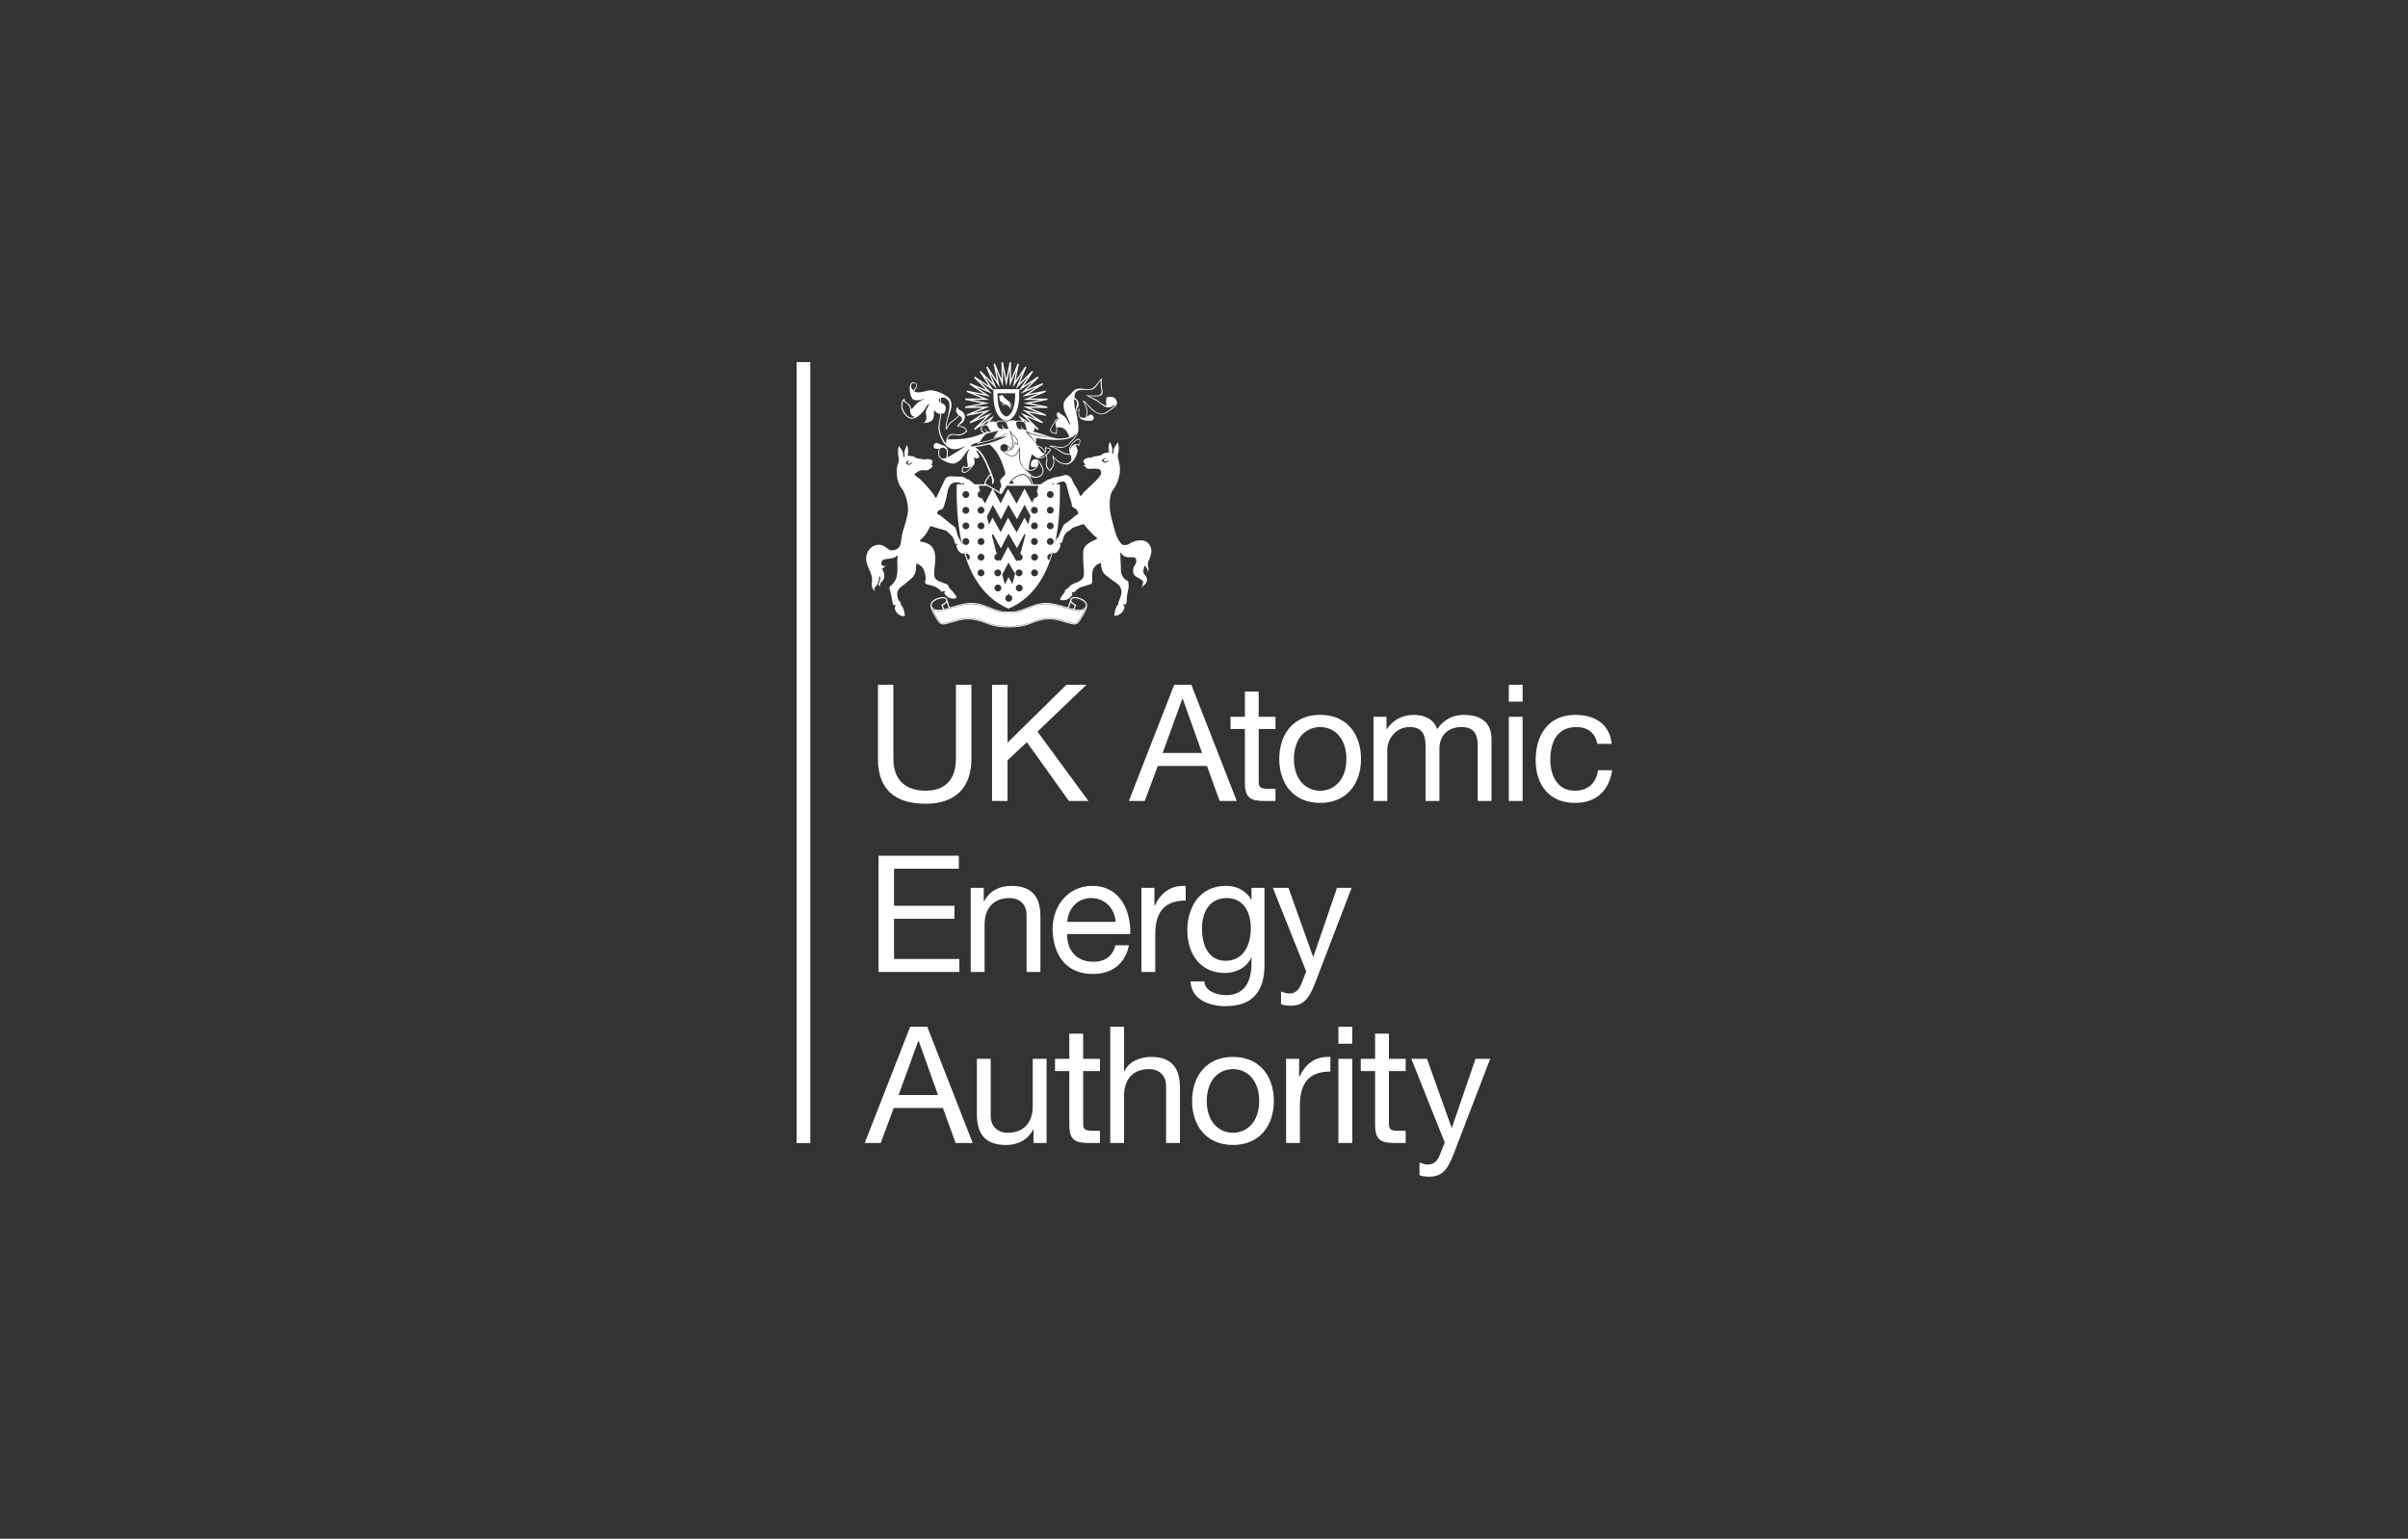 <svg width="266" height="170" viewBox="0 0 266 170" fill="none" xmlns="http://www.w3.org/2000/svg">
<rect x="0" y="0" width="266" height="170" fill="#333333" stroke="none"/>
<path d="M88 126.288H89.511V40.003H88V126.288Z" fill="#FEFEFE"/>
<path d="M116.02 55.015C115.81 55.015 115.638 54.844 115.638 54.634C115.638 54.423 115.809 54.256 116.02 54.256C116.23 54.256 116.401 54.423 116.401 54.633C116.401 54.843 116.23 55.015 116.02 55.015L116.02 55.015ZM116.02 56.748C115.81 56.748 115.639 56.576 115.639 56.366C115.639 56.156 115.81 55.984 116.02 55.984C116.23 55.984 116.401 56.156 116.401 56.366C116.401 56.576 116.23 56.748 116.02 56.748ZM116.02 58.477C115.81 58.477 115.639 58.309 115.639 58.099C115.639 57.889 115.81 57.717 116.02 57.717C116.23 57.717 116.401 57.889 116.401 58.099C116.401 58.309 116.23 58.477 116.02 58.477ZM116.02 60.209C115.81 60.209 115.639 60.038 115.639 59.828C115.639 59.617 115.81 59.446 116.02 59.446C116.23 59.446 116.401 59.617 116.401 59.828C116.401 60.038 116.23 60.209 116.02 60.209V60.209ZM115.903 61.888C115.775 61.824 115.693 61.693 115.693 61.549C115.693 61.339 115.864 61.167 116.074 61.167C116.102 61.167 116.126 61.171 116.153 61.175C116.073 61.404 115.984 61.656 115.905 61.887L115.903 61.888ZM114.287 61.938C114.077 61.938 113.906 61.771 113.906 61.56C113.906 61.35 114.077 61.179 114.287 61.179C114.498 61.179 114.669 61.35 114.669 61.56C114.669 61.771 114.498 61.938 114.287 61.938ZM114.283 63.671C114.073 63.671 113.902 63.5 113.902 63.29C113.902 63.079 114.073 62.908 114.283 62.908C114.494 62.908 114.661 63.079 114.661 63.289C114.661 63.499 114.494 63.671 114.283 63.671ZM114.272 59.446C114.482 59.446 114.649 59.617 114.649 59.828C114.65 59.831 114.65 59.835 114.65 59.839C114.65 60.048 114.48 60.218 114.27 60.218C114.06 60.218 113.89 60.048 113.89 59.839C113.89 59.835 113.89 59.831 113.89 59.828C113.89 59.618 114.058 59.446 114.272 59.446L114.272 59.446ZM113.582 57.935L113.177 57.184L112.301 58.827L111.351 57.2L110.538 58.796L109.646 57.176L109.249 57.959L109.015 57.075L109.677 55.778L110.561 57.394L111.402 55.755L112.337 57.359L113.181 55.77L113.832 56.981L113.582 57.935ZM112.971 61.56C112.971 61.771 112.8 61.938 112.59 61.938C112.515 61.938 112.442 61.919 112.383 61.876L112.301 62.024L111.351 60.396L110.538 61.989L110.459 61.853C110.393 61.907 110.312 61.938 110.218 61.938C110.218 61.938 110.217 61.938 110.216 61.938C110.009 61.938 109.841 61.77 109.841 61.563C109.841 61.562 109.841 61.561 109.841 61.56C109.841 61.389 109.953 61.241 110.105 61.194L109.572 59.178L109.677 58.975L110.561 60.587L111.402 58.952L112.337 60.556L113.181 58.968L113.267 59.123L112.714 61.198C112.866 61.253 112.971 61.393 112.971 61.561V61.56ZM112.184 63.29C112.184 63.079 112.356 62.908 112.566 62.908C112.777 62.908 112.948 63.079 112.948 63.289C112.948 63.499 112.777 63.671 112.566 63.671C112.356 63.671 112.185 63.5 112.185 63.29H112.184ZM112.589 65.345C112.379 65.345 112.212 65.174 112.212 64.964C112.212 64.757 112.379 64.586 112.589 64.586C112.8 64.586 112.971 64.757 112.971 64.964C112.971 65.174 112.8 65.345 112.59 65.345H112.589ZM111.834 64.528L111.41 63.757L111.001 64.563L110.713 63.488L111.402 62.145L112.134 63.398L111.834 64.528ZM111.433 66.483C111.223 66.483 111.052 66.311 111.052 66.101C111.052 65.922 111.176 65.77 111.347 65.731L111.437 65.552L111.522 65.707L111.515 65.731C111.686 65.766 111.815 65.918 111.815 66.101C111.815 66.311 111.643 66.482 111.433 66.482L111.433 66.483ZM109.84 63.29C109.84 63.079 110.007 62.908 110.218 62.908C110.428 62.908 110.599 63.079 110.599 63.289C110.599 63.499 110.428 63.671 110.218 63.671C110.008 63.671 109.84 63.5 109.84 63.29ZM110.234 65.345C110.023 65.345 109.852 65.174 109.852 64.964C109.852 64.754 110.023 64.582 110.233 64.582C110.444 64.582 110.615 64.754 110.615 64.964C110.615 65.174 110.444 65.345 110.234 65.345H110.234ZM114.271 57.717C114.481 57.717 114.649 57.889 114.649 58.099C114.649 58.309 114.481 58.477 114.271 58.477C114.057 58.477 113.89 58.309 113.89 58.099C113.89 57.889 114.057 57.717 114.271 57.717ZM114.271 55.984C114.481 55.984 114.649 56.156 114.649 56.366C114.649 56.369 114.649 56.373 114.649 56.377C114.649 56.586 114.479 56.756 114.269 56.756C114.06 56.756 113.89 56.586 113.89 56.377C113.89 56.373 113.89 56.369 113.89 56.366C113.89 56.156 114.057 55.984 114.271 55.984H114.271ZM108.369 56.748C108.158 56.748 107.987 56.576 107.987 56.366C107.987 56.156 108.158 55.984 108.369 55.984C108.579 55.984 108.75 56.156 108.75 56.366C108.75 56.576 108.579 56.748 108.369 56.748H108.369ZM108.369 58.477C108.159 58.477 107.987 58.309 107.987 58.099C107.987 57.889 108.158 57.717 108.369 57.717C108.579 57.717 108.75 57.889 108.75 58.099C108.75 58.309 108.579 58.477 108.369 58.477ZM108.369 60.209C108.159 60.209 107.987 60.038 107.987 59.828C107.987 59.617 108.158 59.446 108.369 59.446C108.579 59.446 108.75 59.617 108.75 59.828C108.75 60.038 108.579 60.209 108.369 60.209V60.209ZM108.369 61.938C108.159 61.938 107.987 61.771 107.987 61.56C107.987 61.35 108.158 61.179 108.369 61.179C108.579 61.179 108.75 61.35 108.75 61.56C108.75 61.771 108.579 61.938 108.369 61.938ZM108.369 63.671C108.159 63.671 107.987 63.5 107.987 63.29C107.987 63.079 108.158 62.908 108.369 62.908C108.579 62.908 108.75 63.079 108.75 63.289C108.75 63.499 108.579 63.671 108.369 63.671ZM106.916 61.888C106.831 61.657 106.748 61.411 106.672 61.176C106.696 61.17 106.722 61.167 106.748 61.167C106.959 61.167 107.13 61.338 107.131 61.549C107.131 61.697 107.041 61.825 106.917 61.888H106.916ZM106.317 59.828C106.317 59.617 106.484 59.446 106.694 59.446C106.905 59.446 107.076 59.617 107.076 59.828C107.076 60.038 106.905 60.209 106.694 60.209C106.484 60.209 106.317 60.038 106.317 59.828ZM106.691 55.996C106.901 55.996 107.072 56.167 107.072 56.378C107.072 56.588 106.901 56.759 106.691 56.759C106.48 56.759 106.309 56.588 106.309 56.378C106.309 56.168 106.48 55.996 106.69 55.996L106.691 55.996ZM107.08 58.099C107.08 58.309 106.909 58.477 106.698 58.477C106.698 58.477 106.697 58.477 106.696 58.477C106.489 58.477 106.321 58.309 106.321 58.101C106.321 58.101 106.321 58.1 106.321 58.099C106.321 57.889 106.488 57.717 106.698 57.717C106.909 57.717 107.08 57.889 107.08 58.099L107.08 58.099ZM106.694 54.256C106.905 54.256 107.076 54.423 107.076 54.633C107.076 54.843 106.905 55.015 106.694 55.015C106.484 55.015 106.317 54.844 106.317 54.634C106.317 54.423 106.484 54.256 106.694 54.256V54.256ZM117.083 53.504H110.903C110.888 53.559 110.864 53.613 110.837 53.668H114.712L114.533 54.345C114.611 54.419 114.661 54.52 114.661 54.633C114.661 54.844 114.494 55.015 114.283 55.015L114.248 55.015L114.015 55.545L113.177 53.991L112.301 55.634L111.351 54.007L110.538 55.599L109.646 53.983L108.809 55.623L108.485 55.074L108.466 55.003C108.434 55.011 108.402 55.016 108.369 55.016C108.158 55.016 107.987 54.844 107.987 54.633V54.633C107.987 54.458 108.108 54.31 108.271 54.267L108.112 53.668L109.14 53.668C109.051 53.62 108.966 53.565 108.887 53.504L105.682 53.504C105.682 55.681 105.401 64.71 111.41 67.242C117.399 64.711 117.083 55.681 117.083 53.504ZM111.328 53.442L111.445 53.438C111.566 53.278 111.675 53.161 111.772 53.064C111.753 53.045 111.737 53.033 111.737 53.033C111.737 53.033 111.344 53.442 111.328 53.442V53.442ZM113.945 52.418C113.525 52.17 113.173 51.822 112.921 51.406C112.668 50.989 112.917 51.406 112.917 51.402C112.979 51.608 113.147 51.846 113.302 52.009C113.47 52.173 113.658 52.317 113.859 52.437L113.945 52.418ZM114.506 49.127C114.537 49.17 114.556 49.201 114.556 49.201L114.486 49.081C114.494 49.096 114.498 49.112 114.506 49.127ZM111.636 49.579C111.519 49.454 111.464 49.427 111.321 49.326C111.348 49.415 111.359 49.548 111.321 49.626C111.274 49.723 111.211 49.782 111.083 49.801C111.188 49.786 111.32 49.766 111.391 49.747C111.496 49.715 111.573 49.657 111.636 49.579V49.579ZM111.546 49.715C111.546 49.715 111.632 49.68 111.717 49.618C111.799 49.56 111.897 49.458 111.947 49.357C112.029 49.186 112.037 49.073 112.045 48.983C112.056 48.89 112.048 48.905 112.045 48.843C112.204 48.905 112.317 48.964 112.391 49.057C112.411 48.921 112.375 48.516 112.111 48.306C111.866 48.111 111.76 47.92 111.624 47.702C111.675 47.858 111.889 48.496 111.904 48.711C111.928 48.987 111.916 49.443 111.546 49.715L111.546 49.715ZM123.002 44.953C122.632 45.237 122.395 45.424 121.97 45.646C121.589 45.778 121.242 45.646 120.938 45.42C120.506 45.101 120.082 44.568 119.906 44.408C119.906 44.408 119.661 44.205 119.63 44.201C119.661 44.427 119.813 44.63 119.891 44.821C120.027 45.171 120.082 45.428 119.965 46.113C119.809 46.191 119.365 46.125 119.33 46.078C119.174 45.864 119.163 45.603 119.245 45.253C119.253 45.21 119.26 45.14 119.287 45.093C119.217 45.171 119.019 45.459 118.902 45.413C118.902 45.194 119.073 45.07 119.136 44.875C119.272 44.458 118.925 44.03 118.688 43.925C118.707 43.189 119.054 43.041 119.743 43.072C120.432 43.099 120.786 43.13 121.145 42.632C121.215 42.531 121.429 42.165 121.597 42.052C121.581 42.243 121.565 42.403 121.597 42.636C121.616 42.928 121.702 43.049 121.666 43.368C121.635 43.656 121.374 43.695 121.063 43.703C120.829 43.703 120.237 43.699 119.969 43.652C119.969 43.668 120.109 43.754 120.245 43.836C120.432 43.948 120.931 44.166 121.152 44.303C121.491 44.517 121.818 44.883 122.208 44.98C122.41 45.031 122.585 45.031 122.839 44.91C122.94 44.864 123.072 44.778 123.181 44.692C123.189 44.824 123.06 44.879 123.002 44.953V44.953ZM118.921 47.838C118.917 48.01 118.719 48.275 118.61 48.407C118.228 48.847 117.835 49.466 117.006 49.377C116.682 49.342 116.316 49.194 116.032 49.233C115.962 49.24 115.935 49.256 115.868 49.275C116.114 49.349 116.53 49.525 116.675 49.614C116.838 49.719 117.368 50.12 117.753 50.206C117.796 50.218 118.061 50.276 118.244 50.23C118.29 50.307 118.446 50.732 118.256 50.962C118.123 51.109 117.971 51.18 117.811 51.203C117.578 51.238 117.188 51.121 116.904 50.926C116.632 50.736 116.363 50.416 116.226 50.261C116.266 50.436 116.312 50.63 116.351 50.81C116.445 51.215 116.238 51.616 116.106 51.756L115.954 51.912C115.763 51.768 115.584 51.444 115.642 51.105C115.685 50.911 115.717 50.845 115.681 50.607C115.666 50.483 115.646 50.416 115.619 50.28C115.74 50.159 115.845 50.062 115.977 49.903C116.098 49.766 116.137 49.548 115.837 49.486L115.6 49.428C115.6 49.428 115.463 49.4 115.436 49.353C115.483 49.599 115.483 49.754 115.459 49.867C115.296 49.575 115.086 49.404 114.84 49.295C114.731 49.26 114.634 49.221 114.556 49.202C114.535 49.18 114.518 49.155 114.506 49.127C114.404 48.979 114.178 48.652 114.097 48.551C113.984 48.422 113.598 48.084 113.509 47.951C113.435 47.853 113.37 47.749 113.314 47.64C113.258 47.531 113.762 47.85 113.961 47.908C114.027 47.928 114.4 48.033 114.805 48.111C115.608 48.259 116.671 48.414 116.671 48.414C116.671 48.414 115.141 48.224 114.852 48.189C114.852 48.189 114.844 48.189 114.825 48.185C114.79 48.181 114.805 48.181 114.852 48.189C114.848 48.185 113.992 48.044 113.513 47.815C113.513 47.815 113.536 47.873 113.606 47.947C113.727 48.08 113.933 48.278 114.031 48.38C114.143 48.496 114.373 48.882 114.486 49.081C114.424 48.894 114.436 48.602 114.451 48.411C115.689 48.547 118.224 48.975 118.921 47.838L118.921 47.838ZM118.201 49.614C118.236 49.217 118.606 48.886 118.847 48.695C118.968 48.594 119.249 48.473 119.264 48.695C119.272 48.808 119.225 49.003 119.163 49.135C118.832 48.937 118.516 49.166 118.325 49.419C118.291 49.47 118.201 49.614 118.201 49.614V49.614ZM114.611 49.303C114.934 49.384 115.245 49.626 115.428 49.957C115.401 50.015 115.359 50.062 115.316 50.112C115.219 50.069 115.133 50.004 115.066 49.922C114.889 49.736 114.735 49.528 114.611 49.303H114.611ZM114.735 50.564L114.622 50.525C114.848 50.595 115.53 50.292 115.561 49.731C115.561 49.696 115.557 49.564 115.557 49.521C115.646 49.54 115.837 49.536 115.935 49.614C116.036 49.711 115.899 49.832 115.83 49.922C115.685 50.093 115.191 50.673 114.735 50.564ZM113.696 52.001C114.346 52.098 114.934 51.401 114.599 50.903C114.747 50.984 114.872 51.234 114.949 51.39C115.16 51.798 115.37 52.262 114.809 52.577C114.132 52.955 113.439 52.137 113.318 52.028C113.314 52.021 113.309 52.014 113.302 52.009C112.823 51.542 112.683 51.078 112.68 51.071C112.563 50.763 112.551 50.179 112.575 49.743C112.352 50.37 111.85 50.541 111.48 50.354C111.106 50.171 110.693 49.824 110.666 49.805C110.666 49.805 110.639 49.774 110.624 49.762C110.55 49.7 110.487 49.567 110.499 49.447C110.522 49.237 110.639 49.151 110.729 49.108C110.881 49.038 110.974 49.026 111.149 49.127C111.204 49.163 111.585 49.443 111.671 49.532C111.815 49.31 111.846 48.983 111.842 48.777C111.838 48.547 111.496 47.48 111.492 47.468L111.675 47.698C111.741 47.78 111.951 48.099 112.162 48.278C112.411 48.493 112.419 48.699 112.446 48.843C112.458 48.913 112.477 49.108 112.384 49.201C112.345 49.038 112.228 49.003 112.092 48.921C112.092 49.123 112.056 49.579 111.566 49.754C111.192 49.886 110.927 49.871 110.787 49.844C110.974 49.976 111.36 50.225 111.5 50.291C111.5 50.291 111.671 50.397 111.889 50.346C112.107 50.299 112.403 50.136 112.613 49.435L112.66 49.279L112.652 49.443C112.645 49.735 112.617 50.712 112.75 51.059C112.75 51.063 112.8 51.203 112.921 51.406C113.139 51.721 113.345 51.95 113.696 52.001L113.696 52.001ZM114.062 53.504H113.945C113.762 53.033 113.536 52.675 113.256 52.542C112.975 52.41 112.679 52.46 112.107 52.807C112.006 52.869 111.897 52.947 111.772 53.068C111.834 53.122 111.959 53.259 111.994 53.441C111.788 53.438 111.312 53.441 111.328 53.441C111.609 53.076 111.866 52.853 112.053 52.741C112.551 52.437 112.913 52.285 113.267 52.437C113.524 52.55 113.84 52.858 114.062 53.504ZM110.915 52.57C110.775 52.71 110.771 52.71 110.631 52.846C110.565 52.912 110.499 53.037 110.46 53.138C110.553 53.457 110.693 53.656 110.53 53.917C110.346 54.127 110.44 54.365 110.428 54.373C110.105 54.131 109.728 53.924 109.4 53.734C109.287 53.668 109.132 53.582 108.995 53.508C108.956 53.484 108.906 53.453 108.886 53.43C108.875 53.414 108.871 53.364 108.902 53.274C108.929 53.196 108.995 53.068 109.136 52.861C109.198 52.772 109.338 52.55 109.427 52.495C109.482 52.569 109.525 52.752 109.556 52.857C109.615 53.072 109.603 53.255 109.583 53.477C109.809 53.469 109.821 53.087 109.77 52.939C109.63 52.39 109.307 51.697 108.976 50.98C108.649 50.268 108.306 49.828 107.73 49.392C108.368 49.33 109.256 49.096 109.256 49.096C109.56 49.221 110.047 49.851 110.273 50.233C110.545 50.728 110.771 51.292 110.95 51.9C110.997 52.059 111.164 52.344 110.915 52.569V52.57ZM107.333 49.326C107.333 49.326 107.216 49.341 107.247 49.264C107.317 49.073 107.971 48.87 108.197 48.835C107.831 49.042 107.874 49.057 107.999 49.03C108.302 48.96 108.263 48.968 108.571 48.898C109.373 48.684 110.226 48.469 110.825 48.037C110.911 47.975 110.958 47.944 111.016 47.924C111.102 47.893 111.227 47.901 111.254 47.959C111.168 47.913 111.009 47.955 110.935 48.006C110.763 48.131 110.592 48.236 110.42 48.357C110.627 48.306 111.168 48.15 111.211 48.17C111.032 48.329 110.23 48.641 109.957 48.734C109.108 49.026 108.364 49.174 107.332 49.326L107.333 49.326ZM106.69 52.106C106.554 52.157 106.457 52.137 106.394 52.087C106.332 52.021 106.332 51.88 106.363 51.767C106.379 51.721 106.425 51.662 106.449 51.627C106.585 51.721 106.974 51.759 107.341 51.53C107.181 51.709 106.858 52.04 106.69 52.106L106.69 52.106ZM109.058 47.881C109.229 47.819 110.218 47.605 110.327 47.585C110.191 47.721 109.821 48.177 109.782 48.403C109.979 48.346 110.181 48.278 110.374 48.217C110.281 48.275 110.004 48.392 109.872 48.443C109.397 48.63 108.473 48.84 108.197 48.895C108.255 48.743 108.754 47.991 109.058 47.882V47.881ZM104.553 50.564C104.428 50.615 104.256 50.7 104.085 50.65C103.964 50.607 103.929 50.556 103.891 50.525C103.668 50.284 103.762 49.914 103.805 49.556C103.918 49.525 104.031 49.482 104.143 49.454C104.731 49.532 104.591 50.035 104.553 50.564ZM104.498 48.983C104.354 48.874 104.194 48.543 104.109 48.376C103.891 47.947 103.789 47.624 103.785 47.231C103.785 46.978 103.82 46.666 103.883 46.374C103.933 46.137 103.968 45.946 103.984 45.708C104.062 45.693 104.159 45.634 104.276 45.685C104.545 45.35 104.626 44.657 103.992 44.548C103.941 44.287 103.937 44.194 103.914 43.975C104.291 43.847 104.471 43.948 104.755 44.264C105.082 44.63 104.728 45.841 104.611 46.312C104.545 46.588 104.33 47.383 104.588 47.492C104.638 47.297 104.763 46.985 105.039 46.729C105.304 46.467 105.619 46.374 105.989 45.899C106.721 46.417 105.826 46.709 105.717 47.141C106.02 47.079 106.655 47.192 106.721 47.616C106.534 47.737 106.41 47.912 106.13 47.967C105.888 48.014 105.464 47.975 105.257 47.955C104.747 47.912 104.591 48.325 104.517 48.738C104.513 48.765 104.506 48.936 104.498 48.983ZM103.812 44.019C103.848 44.198 103.855 44.338 103.894 44.517C103.704 44.392 103.63 44.108 103.812 44.019ZM100.604 46.137C100.219 46.067 99.728 45.428 99.685 44.938C99.681 44.848 99.689 44.626 99.72 44.486C99.736 44.4 99.771 44.26 99.849 44.24C99.841 44.326 99.884 44.4 100.027 44.498C100.027 44.498 100.226 44.622 100.296 44.688C100.367 44.754 100.546 44.922 100.549 45.467C100.561 45.611 100.666 46.055 101.075 46.051C101.02 46.114 100.834 46.176 100.604 46.137L100.604 46.137ZM100.9 43.123C100.768 43.026 100.725 42.928 100.674 42.803C100.649 42.754 100.636 42.699 100.636 42.644C100.636 42.62 100.638 42.597 100.643 42.574C100.67 42.488 100.709 42.438 100.76 42.391C100.83 42.332 100.958 42.317 101.032 42.337C101.118 42.356 101.169 42.395 101.235 42.434C101.239 42.593 101.18 42.761 101.122 42.862C101.044 42.991 100.916 43.037 100.9 43.123L100.9 43.123ZM116.713 46.483C116.456 46.756 116.674 46.994 116.694 47.246C116.695 47.276 116.696 47.306 116.696 47.335C116.696 47.463 116.68 47.59 116.647 47.714C116.639 47.749 116.631 47.811 116.643 47.85C116.589 47.838 116.223 47.768 116.157 47.683C116.067 47.554 116.078 47.461 116.125 47.301C116.153 47.219 116.305 47.032 116.316 47.017C116.418 46.892 116.527 46.654 116.597 46.491C116.627 46.429 116.682 46.382 116.748 46.363C116.846 46.339 116.9 46.335 116.982 46.367C116.892 46.39 116.826 46.367 116.713 46.483V46.483ZM122.55 43.847C122.461 43.859 122.371 43.882 122.309 43.843C122.279 43.901 122.251 43.961 122.227 44.022C122.141 44.248 122.176 44.49 122.2 44.665C122.207 44.766 122.254 44.821 122.251 44.832C121.772 44.739 121.417 44.318 121.055 44.12C120.783 43.991 120.487 43.87 120.253 43.761C120.506 43.781 120.896 43.797 120.966 43.797C122.297 43.797 121.612 43.158 121.694 42.13C121.705 41.881 121.779 41.779 121.779 41.779C121.456 41.869 121.098 42.691 120.677 42.901C120.175 43.154 119.427 42.788 118.882 42.991C118.629 43.084 118.454 43.322 118.29 43.512C117.909 43.956 117.27 44.233 117.555 45.268C117.695 45.783 118.072 46.316 118.146 46.705C118.182 46.826 118.201 46.943 118.182 47.001L118.057 46.74C117.843 46.254 117.637 45.958 117.161 45.739C117.087 45.704 116.947 45.587 116.974 45.522C116.917 45.539 116.864 45.568 116.818 45.607C116.721 45.7 116.674 45.899 116.943 46.292C116.838 46.266 116.791 46.277 116.713 46.292C116.639 46.316 116.569 46.351 116.515 46.511C116.46 46.604 116.441 46.702 116.359 46.826C116.281 46.939 116.172 47.056 116.086 47.227C115.911 47.585 116.028 47.788 116.39 47.873C116.487 47.897 116.639 47.955 116.768 47.943C116.702 47.873 116.725 47.764 116.74 47.686C116.764 47.554 116.772 47.398 116.764 47.246C117.406 47.036 117.87 47.577 118.049 48.064C118.076 48.134 118.095 48.204 118.111 48.267V48.286C117.94 48.352 117.761 48.372 117.539 48.411C116.371 48.621 115.183 47.87 114.128 47.694C113.836 47.632 112.426 47.379 111.343 47.391C110.273 47.398 108.937 47.776 108.668 47.854C108.427 47.928 108.139 48.052 108.041 48.087C107.079 48.453 105.958 48.563 104.704 48.543C104.72 48.208 104.946 48.048 105.226 48.048C105.518 48.045 105.876 48.138 106.172 48.072C106.558 47.963 106.616 47.807 106.838 47.675C106.725 47.203 106.418 47.052 105.849 47.048C106.044 46.849 106.316 46.76 106.461 46.51C106.764 45.985 106.523 45.51 106.009 45.288C105.81 45.206 105.779 44.965 105.779 44.965C105.467 45.233 105.658 45.708 105.911 45.856C105.499 46.378 105.179 46.421 104.942 46.693C104.817 46.814 104.63 47.059 104.576 47.282C104.467 47.114 104.716 46.285 104.778 46.043C104.915 45.506 105.362 44.751 104.918 44.069C104.705 43.742 103.252 42.916 102.442 43.162C102.025 43.286 101.5 43.403 101.215 43.325C101.036 43.275 101.028 43.263 101.005 43.236C101.025 43.088 101.098 43.088 101.223 42.874C101.285 42.761 101.297 42.574 101.313 42.395C101.239 42.407 101.188 42.344 101.149 42.321C101.052 42.262 100.88 42.169 100.698 42.309C100.285 42.574 100.55 43.936 100.877 44.139C101.231 44.357 101.983 44.108 102.123 44.05L102.255 43.991C102.201 44.05 101.99 44.139 101.99 44.139C101.64 44.287 101.371 44.47 101.122 44.731C100.92 44.945 100.869 45.12 100.627 45.19C100.596 44.863 100.542 44.801 100.429 44.672C100.328 44.556 99.86 44.38 99.954 44.084C99.611 44.011 99.576 44.657 99.568 44.766C99.56 45.015 99.63 45.296 99.763 45.537C100.016 45.985 100.468 46.324 100.822 46.257C101.41 46.148 101.904 45.588 102.189 45.163C102.302 44.992 102.329 44.887 102.492 44.719C102.535 44.68 102.594 44.618 102.621 44.606C102.609 44.906 102.255 45.253 102.263 45.545C102.266 45.84 102.372 45.965 102.337 46.218C102.314 46.397 102.22 46.67 101.975 46.728C102.177 46.736 102.454 46.69 102.551 46.662C103.131 46.506 103.194 46.133 103.174 45.342C103.411 45.482 103.478 45.712 103.875 45.72C103.871 46.335 103.567 46.931 103.696 47.585C103.89 48.57 104.584 49.968 105.942 49.559C106.215 49.477 106.437 49.356 106.675 49.255C106.604 49.356 104.84 50.474 104.685 50.513C104.731 49.582 104.767 49.38 103.929 49.111C103.668 49.026 103.365 48.749 103.174 49.111C103.151 49.165 103.14 49.224 103.14 49.282C103.14 49.308 103.142 49.335 103.147 49.361C103.158 49.404 103.178 49.435 103.166 49.497C103.209 49.501 103.283 49.532 103.334 49.552C103.427 49.587 103.552 49.598 103.711 49.579C103.668 49.852 103.595 50.148 103.715 50.44C103.84 50.743 104.981 51.366 105.471 51.195C106.129 50.965 106.402 50.404 106.784 49.902C106.838 49.816 107.006 49.649 107.091 49.614C107.079 49.658 107.06 49.7 107.037 49.739C106.756 50.206 106.784 50.599 106.893 51.249C106.924 51.432 106.912 51.499 106.877 51.588C106.62 51.608 106.496 51.549 106.402 51.503C106.324 51.623 106.219 51.798 106.238 52.021C106.254 52.289 106.585 52.258 106.752 52.18C106.951 52.083 107.558 51.471 107.629 51.265C107.707 51.039 107.609 50.735 107.594 50.513C107.823 50.716 107.994 50.661 108.197 50.502C108.162 50.276 107.901 49.976 107.878 49.867C107.87 49.828 107.862 49.785 107.874 49.746C108.563 50.182 109.015 51.483 109.385 52.379C109.252 52.449 108.843 52.978 108.762 53.317C108.75 53.368 108.731 53.445 108.738 53.488C108.742 53.531 108.778 53.539 108.813 53.562C109.295 53.796 110.008 54.248 110.553 54.586C110.685 54.668 111.052 53.886 111.262 53.539C112.574 53.52 113.91 53.535 114.171 53.535C114.066 53.231 113.836 52.776 113.75 52.558C113.886 52.667 113.995 52.718 114.194 52.764C114.786 52.901 115.424 52.422 115.242 51.802C115.164 51.545 114.864 50.911 114.63 50.798C114.093 50.545 113.75 51.063 113.91 51.553C114.132 51.651 114.299 51.643 114.521 51.518C114.358 51.814 113.949 51.954 113.676 51.896C113.606 51.366 113.789 50.895 113.91 50.432C113.929 50.35 113.984 50.19 113.984 50.19C114.408 50.521 114.712 50.79 115.183 50.58C115.284 50.533 115.545 50.35 115.545 50.35C115.572 50.494 115.619 50.7 115.596 50.817C115.506 51.281 115.46 51.483 115.736 51.826C115.791 51.888 115.931 52.025 116.016 52.091C115.997 51.974 116.083 51.927 116.141 51.865C116.301 51.694 116.417 51.444 116.453 51.187C116.48 50.965 116.445 50.743 116.375 50.545C116.651 50.833 116.819 51.133 117.594 51.296C118.31 51.444 118.828 50.689 119.026 49.937C119.101 49.661 118.855 49.33 118.824 49.182C118.921 49.135 119.065 49.151 119.178 49.275C119.264 49.131 119.517 48.411 119.097 48.473C118.937 48.497 118.754 48.648 118.657 48.742C118.318 49.077 117.948 49.443 118.182 50.066C118.185 50.081 118.209 50.136 118.209 50.136C117.66 50.221 117.099 49.762 116.749 49.559C116.534 49.439 116.172 49.306 116.172 49.306C116.351 49.264 116.881 49.556 117.376 49.454C117.745 49.377 118.01 49.224 118.485 48.699C118.797 48.356 119.034 47.963 119.101 47.675C119.198 47.235 119.019 46.106 118.867 45.514C118.867 45.514 118.801 45.238 118.777 45.179C118.684 44.98 118.633 44.435 118.665 44.085C119.163 44.338 118.883 44.848 118.855 45.265C118.84 45.366 118.867 45.463 118.867 45.467C118.941 45.49 118.995 45.467 119.081 45.397L119.17 45.316L119.155 45.397C119.062 45.911 119.245 46.328 119.727 46.417C120.109 46.483 120.677 46.604 120.798 46.293C120.837 46.176 120.837 46.137 120.814 46.071C120.779 45.993 120.735 45.939 120.689 45.9C120.646 45.864 120.6 45.834 120.564 45.779C120.487 45.814 120.409 45.829 120.339 45.857C120.26 45.888 120.183 45.942 120.124 46.008C120.105 46.024 120.085 46.044 120.07 46.059C120.082 45.791 120.152 45.487 120.082 45.171C120.039 44.949 119.906 44.642 119.782 44.408C119.782 44.408 119.965 44.572 120.066 44.688C120.128 44.758 120.479 45.23 120.962 45.533C121.281 45.736 121.631 45.849 121.955 45.736C122.34 45.604 122.294 45.557 122.628 45.346C122.757 45.276 122.874 45.187 123.064 45.031C123.722 44.591 123.298 43.734 122.55 43.847L122.55 43.847ZM122.04 51.121C121.939 51.082 121.709 50.992 121.74 50.868C121.787 50.736 121.822 50.716 121.982 50.658C122.028 50.665 122.075 50.677 122.122 50.685C122.13 50.704 122.141 50.724 122.149 50.739C122.071 50.704 121.947 50.755 121.923 50.814C121.904 50.899 121.908 50.942 122.013 50.985C122.161 51.032 122.297 50.938 122.34 50.907L122.375 50.853C122.406 50.86 122.46 50.899 122.468 50.919C122.34 50.965 122.211 51.133 122.04 51.121V51.121ZM127.048 60.307C126.907 60.019 126.674 59.82 126.354 59.734C126.125 59.672 125.891 59.684 125.657 59.722C125.36 59.776 125.074 59.884 124.817 60.042C124.583 60.182 124.361 60.26 124.053 60.198C123.925 60.171 123.866 60.081 123.824 60.027C123.73 59.902 123.648 59.797 123.567 59.668C123.36 59.337 123.263 59.045 123.157 58.671C123.084 58.407 123.013 58.138 122.943 57.873C122.94 57.854 122.678 56.872 122.659 56.701C122.644 56.518 122.605 56.335 122.593 56.148C122.586 56.025 122.581 55.901 122.581 55.777C122.581 55.529 122.597 55.28 122.628 55.034C122.679 54.668 122.769 54.322 123.014 54.029C123.045 53.995 123.314 53.566 123.392 53.375C123.629 52.787 123.769 52.18 123.699 51.537C123.681 51.385 123.654 51.232 123.617 51.082C123.598 50.992 123.551 50.778 123.547 50.759C123.465 50.564 123.462 50.365 123.512 50.163C123.571 49.895 123.601 49.622 123.578 49.349C123.563 49.194 123.539 48.999 123.496 48.843C123.481 48.941 123.415 48.995 123.372 49.042C123.259 49.205 123.236 49.221 123.138 49.388C123.042 49.545 122.991 49.726 122.991 49.91C122.991 49.934 122.992 49.959 122.994 49.984C122.998 50.007 122.998 50.035 122.987 50.054C122.963 50.109 122.944 50.109 122.924 50.109C122.901 50.109 122.862 50.082 122.854 50.062C122.846 50.023 122.85 49.98 122.854 49.937C122.878 49.809 122.889 49.68 122.87 49.552C122.827 49.303 122.695 48.952 122.585 48.804C122.582 48.851 122.535 48.987 122.523 49.03C122.461 49.306 122.41 49.587 122.504 49.871C122.527 49.941 122.504 49.972 122.426 49.992C122.383 49.999 122.336 50.003 122.294 50.011C122.087 50.035 121.888 50.081 121.725 50.21C121.593 50.311 121.448 50.354 121.285 50.37C121.059 50.393 120.837 50.424 120.623 50.525C120.551 50.558 120.473 50.575 120.395 50.575C120.366 50.575 120.336 50.573 120.308 50.568C120.287 50.563 120.267 50.56 120.246 50.56C120.231 50.56 120.217 50.561 120.202 50.564C120.01 50.611 119.834 50.714 119.7 50.86C119.681 50.878 119.669 50.903 119.669 50.929C119.669 50.942 119.672 50.954 119.676 50.965C119.704 51.058 119.75 51.144 119.809 51.222C119.836 51.269 119.875 51.312 119.875 51.37C119.871 51.409 119.848 51.409 119.84 51.409C119.805 51.413 119.719 51.421 119.618 51.425C119.618 51.464 119.719 51.479 119.785 51.503C119.801 51.51 119.891 51.51 119.906 51.522C119.953 51.549 119.922 51.635 119.961 51.674C120.046 51.76 120.195 51.791 120.315 51.795C120.416 51.795 120.525 51.799 120.631 51.787C120.841 51.76 121.047 51.76 121.258 51.795C121.425 51.826 121.569 51.9 121.616 52.075C121.629 52.123 121.636 52.174 121.636 52.224C121.636 52.339 121.6 52.452 121.534 52.546C121.335 52.834 121.086 53.076 120.837 53.321C120.701 53.449 120.12 54.022 119.957 54.158C119.821 54.275 119.692 54.388 119.599 54.54C119.556 54.61 119.509 54.684 119.459 54.746C119.404 54.816 119.365 54.816 119.322 54.739C119.264 54.629 119.205 54.52 119.166 54.407C119.089 54.193 118.98 53.999 118.859 53.812C118.777 53.687 118.684 53.575 118.625 53.438C118.544 53.243 118.446 53.056 118.364 52.865C118.341 52.811 118.307 52.761 118.263 52.721C118.146 52.624 118.01 52.558 117.874 52.492C117.837 52.474 117.797 52.464 117.757 52.464C117.731 52.464 117.704 52.468 117.679 52.476C117.328 52.581 116.974 52.667 116.612 52.718L116.53 52.729C116.378 52.748 116.23 52.791 116.102 52.889C116.073 52.91 116.04 52.923 116.004 52.928C115.849 52.936 115.716 53.017 115.588 53.088C115.382 53.208 115.183 53.352 114.984 53.485L114.926 53.532C114.875 53.582 114.875 53.617 114.926 53.664C114.949 53.683 114.973 53.699 114.996 53.715C115.206 53.866 115.444 53.862 115.681 53.812C115.841 53.773 115.993 53.707 116.153 53.656C116.222 53.629 116.254 53.574 116.269 53.508C116.273 53.485 116.258 53.395 116.262 53.372C116.32 53.364 116.398 53.411 116.429 53.469C116.46 53.528 116.503 53.52 116.554 53.504C116.639 53.485 116.725 53.45 116.803 53.411C116.877 53.376 116.947 53.333 117.017 53.29C117.04 53.274 117.301 53.189 117.418 53.189C117.488 53.189 117.546 53.205 117.601 53.243C117.694 53.309 117.757 53.395 117.788 53.504C117.916 53.987 118.045 54.474 118.173 54.957C118.197 55.042 118.337 55.436 118.36 55.556C118.376 55.646 118.399 55.735 118.411 55.825C118.43 55.969 118.504 56.055 118.641 56.113C118.734 56.152 118.82 56.218 118.906 56.276C118.94 56.304 118.964 56.347 118.983 56.385C119.015 56.444 119.139 56.681 119.115 56.748C118.987 56.841 118.863 56.927 118.742 57.02C118.536 57.188 118.337 57.359 118.134 57.523C118.053 57.589 117.971 57.659 117.877 57.709C117.589 57.857 117.398 58.087 117.313 58.403C117.301 58.438 117.286 58.473 117.27 58.511C117.165 58.745 117.036 58.971 116.958 59.22C116.93 59.307 116.874 59.383 116.799 59.434C116.724 59.486 116.799 59.438 116.795 59.438C116.783 59.454 116.76 59.477 116.752 59.489C116.671 59.606 116.612 59.73 116.596 59.875C116.595 59.907 116.584 59.938 116.566 59.964C116.476 60.077 116.429 60.105 116.402 60.237C116.386 60.299 116.332 60.412 116.32 60.47C116.297 60.626 116.304 60.727 116.281 60.883C116.277 60.906 116.32 61.039 116.32 61.062C116.32 61.128 116.344 61.148 116.41 61.14L116.417 61.14L116.483 61.128C116.713 61.074 116.857 60.91 116.962 60.72C117.037 60.591 117.083 60.447 117.146 60.311C117.173 60.248 117.161 60.174 117.118 60.139C117.114 60.139 117.11 60.136 117.107 60.132C117.083 60.108 117.013 60.077 117.021 60.061C117.052 60.019 117.13 59.995 117.188 60.007C117.223 60.015 117.247 60.011 117.259 59.991C117.297 59.929 117.332 59.863 117.356 59.789C117.36 59.766 117.367 59.742 117.375 59.719L117.398 59.637C117.437 59.508 117.484 59.376 117.535 59.252C117.655 58.952 117.862 58.722 118.165 58.593C118.195 58.581 118.222 58.563 118.244 58.539C118.388 58.356 118.586 58.263 118.808 58.192C119.093 58.099 119.696 57.901 119.716 57.893C119.731 57.916 119.945 58.208 120.054 58.321C120.385 58.671 120.693 59.041 121.075 59.341C121.129 59.38 121.172 59.435 121.23 59.493C121.195 59.52 120.958 59.66 120.857 59.699C120.607 59.789 120.381 59.922 120.167 60.077C119.86 60.303 119.669 60.599 119.653 60.996C119.634 61.599 119.653 62.199 119.719 62.803C119.75 63.091 119.747 63.383 119.7 63.671C119.677 63.815 119.599 63.92 119.498 64.01C119.335 64.158 119.146 64.275 118.941 64.353C118.719 64.438 118.489 64.508 118.294 64.652C118.29 64.652 118.286 64.656 118.279 64.66C118.252 64.68 118.224 64.703 118.201 64.726C118.197 64.73 118.197 64.734 118.193 64.738C118.08 64.863 117.983 64.995 117.819 65.069C117.714 65.116 117.621 65.205 117.629 65.334C117.63 65.342 117.63 65.35 117.63 65.359C117.63 65.391 117.622 65.423 117.605 65.451C117.589 65.462 117.574 65.482 117.558 65.497C117.5 65.557 117.448 65.622 117.402 65.692C117.391 65.715 117.375 65.735 117.36 65.758C117.321 65.824 117.278 65.886 117.235 65.953C117.192 66.023 117.083 66.194 117.075 66.214C117.184 66.299 117.305 66.315 117.426 66.315C117.435 66.315 117.446 66.316 117.455 66.316C117.683 66.316 117.905 66.243 118.088 66.109C118.142 66.07 118.29 65.926 118.314 65.899C118.36 65.844 118.481 65.7 118.462 65.653C118.446 65.603 118.427 65.556 118.415 65.509C118.392 65.427 118.419 65.392 118.493 65.419C118.614 65.466 118.696 65.416 118.769 65.33C118.793 65.303 118.816 65.276 118.839 65.252C118.944 65.147 119.062 65.058 119.186 64.984C119.296 64.921 119.412 64.869 119.532 64.828C119.7 64.769 120.323 64.59 120.455 64.543C120.591 64.493 120.662 64.391 120.658 64.243C120.658 64.115 120.654 63.991 120.65 63.862C120.65 63.648 120.634 63.43 120.673 63.212C120.712 62.998 120.779 62.787 120.923 62.62C120.997 62.53 121.086 62.453 121.179 62.386C121.277 62.324 121.39 62.281 121.495 62.234C121.588 62.192 121.624 62.215 121.631 62.316C121.639 62.456 121.639 62.597 121.67 62.733C121.744 63.079 121.908 63.375 122.2 63.586C122.531 63.827 122.838 64.092 123.181 64.31C123.325 64.399 123.45 64.52 123.578 64.637C123.71 64.762 123.796 64.918 123.839 65.097C123.894 65.303 123.894 65.517 123.843 65.719C123.816 65.817 123.785 65.914 123.753 66.011C123.718 66.109 123.683 66.21 123.652 66.308C123.644 66.323 123.64 66.343 123.633 66.358C123.63 66.372 123.624 66.386 123.613 66.397C123.586 66.432 123.559 66.463 123.539 66.502C123.504 66.56 123.539 66.638 123.551 66.72C123.555 66.74 123.465 66.825 123.458 66.833C123.418 66.88 123.388 66.927 123.356 66.977C123.286 67.094 123.239 67.226 123.208 67.362C123.181 67.468 123.158 67.577 123.134 67.682C123.115 67.767 123.068 67.982 123.068 68.005C123.204 68.052 123.333 68.017 123.454 67.978C123.694 67.898 123.901 67.74 124.042 67.53C124.081 67.472 124.178 67.273 124.194 67.238C124.225 67.152 124.213 67.063 124.194 66.977C124.186 66.946 124.182 66.927 124.178 66.911C124.162 66.868 124.17 66.868 124.089 66.872C124.073 66.872 124.065 66.872 124.049 66.868C124.089 66.736 124.158 66.736 124.291 66.798C124.334 66.782 124.423 66.685 124.443 66.557C124.45 66.514 124.458 66.467 124.462 66.42V66.37C124.462 66.307 124.466 66.245 124.47 66.183C124.486 65.868 124.528 65.556 124.606 65.245C124.669 64.984 124.711 64.715 124.649 64.446C124.647 64.436 124.646 64.425 124.646 64.415C124.646 64.404 124.647 64.394 124.649 64.384C124.669 64.275 124.618 64.209 124.529 64.162C124.271 64.033 124.092 63.827 123.956 63.578C123.876 63.438 123.833 63.279 123.831 63.118C123.829 62.823 123.814 62.51 123.8 62.214C123.792 62.035 123.757 61.86 123.769 61.68C123.777 61.575 123.777 61.47 123.765 61.365C123.757 61.26 123.734 61.159 123.719 61.053C123.715 61.034 123.715 61.011 123.715 60.991C123.722 60.987 123.8 61.081 123.839 61.127C124.042 61.377 124.279 61.556 124.618 61.563C124.77 61.567 124.925 61.556 125.081 61.563C125.16 61.567 125.257 61.579 125.331 61.602C125.447 61.657 125.483 61.708 125.502 61.828C125.545 62.07 125.514 62.21 125.385 62.393C125.272 62.56 125.19 62.747 125.171 62.957C125.144 63.269 125.233 63.526 125.502 63.705C125.662 63.81 125.829 63.9 125.992 64.001C126.055 64.036 126.113 64.075 126.168 64.118C126.261 64.188 126.296 64.281 126.269 64.394C126.25 64.492 126.218 64.585 126.191 64.679C126.168 64.749 126.148 64.932 126.191 65.006C126.185 64.987 126.181 64.966 126.181 64.945C126.181 64.914 126.189 64.883 126.203 64.855C126.246 64.773 126.289 64.711 126.386 64.645C126.429 64.613 126.468 64.571 126.487 64.555C126.756 64.267 126.771 63.866 126.526 63.578C126.507 63.554 126.483 63.535 126.464 63.512C126.324 63.36 126.265 63.181 126.308 62.978C126.335 62.857 126.366 62.736 126.394 62.62C126.402 62.577 126.409 62.538 126.417 62.483C126.542 62.55 126.6 62.659 126.662 62.752C126.725 62.849 126.822 63.001 126.728 63.15C126.888 63.071 126.892 62.904 126.873 62.795C126.865 62.729 126.846 62.667 126.83 62.6C126.775 62.374 126.783 62.164 126.888 61.946C126.986 61.755 127.052 61.545 127.118 61.339C127.166 61.199 127.191 61.053 127.191 60.905C127.191 60.697 127.142 60.492 127.048 60.307H127.048ZM100.371 51.366C100.269 51.327 100.039 51.234 100.071 51.113C100.117 50.981 100.152 50.962 100.312 50.899C100.359 50.911 100.405 50.919 100.452 50.93C100.46 50.95 100.472 50.965 100.479 50.985C100.401 50.946 100.277 51 100.254 51.059C100.234 51.145 100.238 51.184 100.343 51.226C100.491 51.277 100.627 51.18 100.666 51.152L100.701 51.098C100.736 51.102 100.791 51.145 100.799 51.164C100.67 51.211 100.538 51.374 100.371 51.366V51.366ZM107.812 53.644C107.797 53.627 107.782 53.609 107.765 53.593C107.602 53.453 107.442 53.309 107.271 53.177C107.252 53.163 107.234 53.149 107.216 53.134C107.099 53.048 106.982 52.955 106.827 52.932C106.793 52.924 106.762 52.906 106.737 52.881C106.624 52.772 106.484 52.714 106.332 52.682C106.308 52.674 106.283 52.667 106.258 52.663C106.036 52.655 105.818 52.647 105.6 52.644C105.549 52.64 105.499 52.64 105.448 52.64C105.32 52.636 105.191 52.628 105.063 52.62C104.771 52.605 104.498 52.714 104.366 53.006C104.284 53.193 104.194 53.372 104.104 53.555C103.996 53.792 103.883 54.026 103.774 54.26C103.669 54.482 103.564 54.704 103.458 54.922C103.453 54.939 103.443 54.955 103.431 54.968C103.412 54.987 103.385 55.015 103.365 55.011C103.345 55.011 103.322 54.984 103.31 54.96C103.295 54.941 103.295 54.906 103.283 54.882C103.221 54.777 103.166 54.672 103.1 54.571C103.05 54.497 102.983 54.427 102.921 54.357C102.559 53.913 102.197 53.473 101.78 53.076C101.621 52.918 101.446 52.777 101.258 52.655C101.188 52.612 101.126 52.546 101.072 52.484C101.009 52.406 101.021 52.343 101.106 52.289C101.231 52.207 101.36 52.126 101.492 52.059C101.702 51.954 101.924 51.915 102.158 51.954C102.403 51.997 102.621 51.915 102.804 51.74C102.87 51.678 102.941 51.619 103.003 51.557C103.027 51.534 103.044 51.504 103.05 51.471C103.05 51.46 103.003 51.436 102.979 51.429C102.89 51.401 102.882 51.389 102.913 51.304C102.944 51.218 102.983 51.136 103.01 51.055C103.05 50.938 103.03 50.871 102.921 50.821C102.83 50.779 102.734 50.745 102.637 50.72C102.528 50.693 102.411 50.693 102.298 50.743C102.212 50.782 102.119 50.767 102.029 50.751C101.815 50.716 101.605 50.681 101.391 50.646C101.293 50.63 101.2 50.611 101.118 50.549C100.97 50.428 100.803 50.381 100.616 50.389C100.571 50.382 100.525 50.376 100.48 50.373C100.437 50.37 100.39 50.366 100.347 50.354C100.273 50.342 100.246 50.311 100.269 50.237C100.367 49.953 100.32 49.672 100.258 49.396C100.25 49.353 100.199 49.221 100.199 49.174C100.086 49.322 99.954 49.676 99.911 49.929C99.888 50.058 99.899 50.186 99.918 50.315C99.923 50.335 99.926 50.356 99.926 50.377C99.926 50.398 99.923 50.419 99.919 50.44C99.911 50.459 99.872 50.49 99.849 50.49C99.829 50.49 99.81 50.49 99.787 50.436C99.782 50.422 99.78 50.407 99.78 50.393C99.78 50.384 99.781 50.375 99.783 50.366C99.784 50.341 99.785 50.316 99.785 50.291C99.785 50.109 99.736 49.93 99.642 49.774C99.545 49.606 99.522 49.59 99.413 49.431C99.37 49.388 99.3 49.33 99.284 49.236C99.241 49.392 99.218 49.587 99.202 49.746C99.175 50.019 99.202 50.291 99.264 50.556C99.304 50.732 99.308 50.911 99.249 51.082C99.113 51.413 99.054 51.756 99.05 52.11C99.05 52.351 99.077 52.589 99.12 52.826C99.206 53.251 99.358 53.64 99.623 53.979C99.712 54.096 99.79 54.224 99.849 54.36C99.915 54.524 99.985 54.688 100.047 54.851C100.164 55.104 100.25 55.661 100.281 55.906C100.3 56.035 100.309 56.166 100.309 56.296C100.309 56.478 100.291 56.659 100.254 56.837C100.146 57.362 100.003 57.887 99.829 58.395C99.683 58.825 99.586 59.273 99.545 59.726C99.531 59.87 99.503 60.012 99.463 60.151C99.374 60.474 99.16 60.673 98.837 60.754C98.766 60.774 98.692 60.782 98.618 60.794C98.455 60.825 98.307 60.794 98.174 60.696C98.034 60.599 97.89 60.501 97.75 60.4C97.197 60.019 96.496 60.17 96.072 60.645C95.907 60.833 95.791 61.057 95.733 61.299C95.725 61.335 95.717 61.365 95.713 61.401C95.674 61.646 95.659 61.747 95.721 62.078C95.752 62.289 95.83 62.483 95.916 62.678C96.021 62.908 96.122 63.138 96.204 63.379C96.292 63.62 96.337 63.876 96.337 64.133C96.337 64.249 96.327 64.366 96.309 64.481C96.3 64.531 96.296 64.581 96.296 64.631C96.296 64.74 96.316 64.847 96.356 64.948C96.406 65.077 96.609 65.268 96.749 65.341C96.632 65.248 96.62 65.194 96.613 65.174C96.599 65.141 96.592 65.106 96.592 65.071C96.592 65.014 96.61 64.959 96.644 64.913C96.679 64.867 96.714 64.823 96.753 64.781C96.858 64.648 96.944 64.505 97.01 64.349C97.068 64.216 97.103 64.076 97.099 63.928C97.099 63.866 97.107 63.803 97.115 63.741C97.119 63.702 97.131 63.663 97.174 63.663C97.216 63.667 97.224 63.71 97.224 63.745C97.228 63.786 97.231 63.827 97.231 63.867C97.231 64.028 97.197 64.187 97.131 64.333C97.107 64.376 97.088 64.423 97.064 64.465C97.025 64.543 97.006 64.625 97.072 64.692C97.138 64.754 97.216 64.75 97.306 64.703C97.294 64.695 96.963 64.719 97.458 64.213C97.598 64.08 97.664 63.916 97.683 63.733C97.707 63.535 97.672 63.348 97.598 63.169C97.559 63.087 97.52 63.009 97.485 62.924C97.442 62.826 97.454 62.799 97.551 62.752C97.66 62.706 97.752 62.625 97.812 62.522C97.824 62.503 97.828 62.483 97.843 62.453C97.719 62.577 97.621 62.561 97.54 62.526C97.454 62.479 97.407 62.456 97.364 62.261C97.341 62.137 97.423 61.931 97.535 61.872C97.617 61.829 97.711 61.798 97.804 61.779C97.941 61.755 98.081 61.744 98.221 61.724C98.361 61.701 98.505 61.677 98.645 61.646C98.793 61.613 98.931 61.545 99.047 61.448C99.081 61.42 99.117 61.393 99.175 61.354C99.171 61.401 99.117 61.864 99.117 62.067C99.12 62.34 99.144 62.612 99.14 62.885C99.14 62.889 99.14 62.895 99.14 62.9C99.14 63.205 99.102 63.508 99.027 63.803C98.985 63.962 98.913 64.111 98.817 64.243C98.696 64.411 98.575 64.578 98.4 64.699C98.264 64.797 98.225 64.921 98.272 65.081C98.42 65.571 98.509 66.074 98.603 66.58C98.603 66.603 98.607 66.627 98.61 66.65C98.614 66.669 98.618 66.689 98.626 66.704C98.657 66.806 98.727 66.876 98.762 66.888C98.898 66.837 98.972 66.833 99.004 66.938C99.007 66.954 98.977 66.954 98.965 66.954C98.883 66.954 98.891 66.954 98.875 66.997C98.866 67.018 98.86 67.04 98.856 67.063C98.836 67.152 98.825 67.238 98.856 67.324C98.871 67.362 98.965 67.557 99.004 67.612C99.031 67.651 99.058 67.686 99.085 67.717C99.214 67.868 99.377 67.978 99.588 68.044C99.591 68.044 99.595 68.044 99.595 68.048C99.716 68.083 99.977 68.075 99.965 68.005C99.962 67.974 99.954 67.935 99.946 67.892C99.93 67.834 99.919 67.775 99.911 67.74C99.911 67.733 99.907 67.725 99.907 67.717C99.884 67.62 99.864 67.518 99.841 67.421C99.813 67.288 99.763 67.16 99.693 67.043C99.665 66.993 99.632 66.947 99.596 66.903C99.592 66.899 99.588 66.891 99.576 66.884C99.549 66.857 99.506 66.813 99.502 66.786C99.494 66.759 99.494 66.611 99.49 66.58C99.483 66.553 99.459 66.487 99.439 66.467C99.424 66.451 99.393 66.42 99.374 66.416C99.354 66.408 99.342 66.404 99.327 66.393C99.286 66.374 99.255 66.338 99.241 66.296C99.148 66.043 99.085 65.781 99.124 65.505C99.152 65.281 99.261 65.074 99.432 64.925C99.506 64.859 99.584 64.796 99.665 64.738C100.028 64.477 100.362 64.181 100.698 63.889C100.83 63.772 100.935 63.632 101.017 63.476C101.153 63.208 101.2 62.927 101.188 62.635C101.184 62.53 101.188 62.429 101.239 62.328C101.278 62.249 101.301 62.238 101.371 62.285C101.461 62.351 101.55 62.421 101.651 62.475C101.838 62.577 101.94 62.752 102.029 62.927C102.099 63.072 102.138 63.235 102.185 63.391C102.259 63.659 102.286 63.932 102.197 64.209C102.15 64.368 102.204 64.473 102.352 64.535C102.415 64.559 102.481 64.575 102.543 64.594C102.862 64.695 103.197 64.746 103.489 64.925C103.513 64.937 103.867 65.155 103.953 65.322C103.953 65.322 103.956 65.326 103.956 65.33C104.035 65.412 104.163 65.341 104.287 65.291C104.361 65.26 104.389 65.291 104.366 65.377C104.351 65.426 104.335 65.476 104.319 65.524C104.307 65.571 104.339 65.595 104.373 65.645C104.409 65.692 104.448 65.735 104.471 65.758C104.471 65.762 104.475 65.762 104.475 65.762C104.506 65.797 104.646 65.925 104.697 65.961C104.736 65.988 104.771 66.007 104.81 66.027C104.837 66.038 104.86 66.05 104.887 66.062C105.032 66.124 105.187 66.151 105.363 66.14C105.483 66.132 105.666 66.078 105.674 65.961C105.632 65.897 105.589 65.831 105.549 65.765L105.421 65.578C105.364 65.487 105.298 65.402 105.222 65.326C105.207 65.31 105.125 65.225 105.109 65.213C104.996 65.131 104.923 65.018 104.837 64.917C104.813 64.885 104.797 64.847 104.79 64.808L104.79 64.805C104.743 64.618 104.615 64.52 104.432 64.485C104.397 64.477 104.358 64.469 104.323 64.454C104.113 64.368 103.902 64.279 103.696 64.189C103.623 64.158 103.552 64.12 103.485 64.076C103.307 63.948 103.213 63.761 103.205 63.543C103.193 63.254 103.197 62.962 103.236 62.67C103.287 62.324 103.334 61.977 103.318 61.631C103.31 61.448 103.295 61.269 103.256 61.093C103.214 60.883 103.129 60.682 103.007 60.505C102.902 60.357 102.785 60.221 102.625 60.132C102.411 60.011 102.177 59.917 101.928 59.875L101.71 59.84C101.62 59.82 101.597 59.766 101.648 59.684C101.661 59.664 101.679 59.647 101.698 59.633C102.017 59.365 102.267 59.041 102.473 58.683C102.559 58.539 102.629 58.383 102.707 58.228C102.746 58.146 102.757 58.142 102.843 58.146C102.866 58.146 102.886 58.15 102.905 58.154C103.081 58.204 103.252 58.259 103.423 58.309C103.591 58.356 103.758 58.407 103.922 58.454C104.085 58.496 104.252 58.539 104.412 58.59C104.521 58.625 104.611 58.691 104.689 58.769C104.778 58.862 104.868 58.952 104.961 59.038C105.187 59.248 105.339 59.415 105.409 59.715C105.417 59.754 105.425 59.789 105.428 59.828C105.436 59.859 105.44 59.886 105.444 59.917C105.468 59.972 105.495 60.023 105.53 60.069C105.541 60.089 105.565 60.093 105.6 60.085C105.658 60.066 105.744 60.081 105.767 60.128C105.783 60.163 105.713 60.175 105.686 60.198V60.202C105.682 60.202 105.678 60.21 105.674 60.21C105.631 60.249 105.623 60.319 105.651 60.381C105.713 60.513 105.767 60.657 105.841 60.782C105.877 60.837 105.911 60.887 105.95 60.934C106.048 61.047 106.168 61.133 106.332 61.16C106.355 61.16 106.375 61.167 106.398 61.167H106.41C106.472 61.171 106.495 61.148 106.495 61.086C106.491 60.953 106.468 60.825 106.456 60.751C106.445 60.681 106.414 60.56 106.394 60.482C106.369 60.379 106.332 60.278 106.285 60.182C106.271 60.153 106.253 60.125 106.231 60.101C106.231 60.097 106.227 60.093 106.223 60.089C106.203 60.065 106.192 60.034 106.192 60.003C106.185 59.951 106.172 59.9 106.153 59.852C106.121 59.77 106.078 59.694 106.024 59.626L106.016 59.618C106.001 59.59 105.989 59.563 105.974 59.536C105.857 59.326 105.76 59.104 105.713 58.862C105.686 58.706 105.631 58.566 105.584 58.422C105.545 58.301 105.475 58.196 105.362 58.134C105.172 58.025 105.012 57.877 104.844 57.74C104.623 57.558 104.397 57.386 104.179 57.196C104 57.04 103.809 56.9 103.595 56.791C103.562 56.774 103.529 56.756 103.497 56.736C103.533 56.658 103.552 56.585 103.591 56.518C103.646 56.413 103.735 56.347 103.852 56.331C104.058 56.304 104.183 56.183 104.245 55.993C104.296 55.833 104.346 55.673 104.397 55.517C104.521 55.132 104.58 54.739 104.662 54.349C104.712 54.112 104.771 53.874 104.915 53.664C105.028 53.496 105.18 53.376 105.374 53.321C105.584 53.263 105.791 53.282 105.989 53.344L106.059 53.368C106.125 53.395 106.196 53.423 106.266 53.438C106.282 53.443 106.299 53.445 106.316 53.446C106.324 53.442 106.328 53.434 106.332 53.427C106.371 53.372 106.457 53.333 106.511 53.349C106.515 53.368 106.492 53.438 106.488 53.469V53.481C106.492 53.551 106.515 53.61 106.585 53.64C106.733 53.711 106.874 53.792 107.029 53.843C107.255 53.921 107.489 53.948 107.722 53.82C107.746 53.804 107.773 53.793 107.796 53.777C107.855 53.734 107.859 53.699 107.812 53.645L107.812 53.644ZM117.157 66.954C116.448 66.775 115.475 66.393 113.906 67.032C112.34 67.67 112.083 67.639 111.433 67.639C110.783 67.639 110.53 67.67 108.96 67.032C107.391 66.393 106.418 66.775 105.709 66.954C104.926 67.145 103.217 67.888 102.862 67.028C102.948 67.503 103.353 68.118 103.559 68.453C103.832 68.901 104.027 68.998 104.486 68.889C104.844 68.807 105.308 68.671 105.612 68.574C105.993 68.457 106.519 68.34 107.068 68.359C107.527 68.375 108.209 68.507 108.922 68.8C109.825 69.173 110.561 69.255 111.433 69.247C112.305 69.255 113.041 69.173 113.945 68.8C114.657 68.508 115.342 68.375 115.798 68.359C116.347 68.34 116.877 68.457 117.254 68.574C117.562 68.671 118.021 68.807 118.38 68.889C118.839 68.998 119.038 68.901 119.311 68.453C119.513 68.118 119.918 67.503 120.003 67.032C119.653 67.888 117.94 67.145 117.157 66.954V66.954ZM117.979 67.149L117.982 67.153C118.064 67.04 118.193 66.646 118.29 66.276C118.251 66.416 118.091 67.004 117.979 67.148V67.149ZM117.975 67.246L117.893 67.145L117.916 67.125C117.986 67.07 118.134 66.619 118.236 66.229L118.243 66.198L118.368 66.229L118.36 66.261C118.31 66.463 118.131 67.125 117.998 67.226L117.975 67.246ZM117.979 67.199L117.936 67.149C118.021 67.083 118.185 66.553 118.267 66.237L118.329 66.253C118.31 66.339 118.111 67.098 117.979 67.199ZM118.792 66.884C118.695 67.129 118.648 67.269 118.633 67.328C118.656 67.231 118.757 66.973 118.792 66.884ZM118.567 67.402L118.563 67.371C118.555 67.324 118.617 67.141 118.746 66.829L118.758 66.802L118.878 66.853L118.866 66.88C118.765 67.125 118.695 67.332 118.691 67.359V67.386L118.664 67.39L118.567 67.402ZM118.594 67.367C118.586 67.308 118.718 66.981 118.773 66.845L118.835 66.868C118.75 67.082 118.66 67.324 118.66 67.359L118.594 67.367ZM120.011 66.767C120.077 67.2 119.645 67.904 119.384 68.325C119.357 68.367 119.33 68.41 119.31 68.445C119.158 68.691 119.034 68.827 118.886 68.885C119.034 68.827 119.162 68.691 119.31 68.449C119.33 68.418 119.349 68.387 119.369 68.352L119.384 68.325C119.649 67.904 120.081 67.199 120.011 66.767V66.767ZM111.468 69.243H111.554C112.231 69.243 112.991 69.188 113.945 68.795C114.575 68.534 115.268 68.371 115.798 68.355C116.378 68.335 116.915 68.464 117.254 68.569C117.367 68.604 117.936 68.783 118.38 68.884C118.524 68.919 118.637 68.931 118.738 68.923C118.637 68.931 118.528 68.919 118.38 68.884C117.951 68.787 117.41 68.62 117.254 68.569C116.915 68.464 116.378 68.335 115.798 68.355C115.268 68.371 114.575 68.534 113.945 68.795C112.991 69.189 112.231 69.243 111.554 69.243L111.468 69.243L111.468 69.243ZM111.554 69.309H111.433L111.402 69.305V69.177H111.554C112.223 69.177 112.975 69.126 113.921 68.737C114.556 68.472 115.257 68.304 115.798 68.289C116.386 68.269 116.931 68.402 117.278 68.507C117.43 68.558 117.971 68.725 118.395 68.822C118.504 68.85 118.594 68.861 118.672 68.861C118.902 68.861 119.049 68.749 119.252 68.414C119.275 68.375 119.303 68.335 119.33 68.289C119.591 67.864 120.031 67.156 119.941 66.751L119.937 66.716L120.062 66.689L120.07 66.72C120.171 67.175 119.716 67.915 119.439 68.359L119.423 68.386C119.404 68.418 119.384 68.452 119.365 68.48C119.139 68.85 118.952 68.99 118.668 68.99C118.582 68.99 118.485 68.974 118.364 68.947C117.92 68.846 117.348 68.667 117.235 68.632C116.9 68.527 116.37 68.402 115.802 68.418C115.276 68.437 114.591 68.597 113.968 68.858C113.002 69.255 112.239 69.309 111.554 69.309L111.554 69.309ZM111.554 69.278C111.515 69.278 111.472 69.274 111.433 69.274V69.208C112.266 69.22 113.01 69.146 113.933 68.764C114.564 68.503 115.261 68.339 115.798 68.32C116.378 68.305 116.915 68.429 117.266 68.538C117.422 68.589 117.959 68.756 118.388 68.853C118.831 68.955 119.015 68.869 119.283 68.429C119.306 68.39 119.33 68.351 119.357 68.308C119.622 67.88 120.066 67.159 119.972 66.743L120.038 66.727C120.136 67.171 119.684 67.903 119.412 68.343C119.385 68.386 119.361 68.425 119.338 68.464C119.057 68.923 118.839 69.025 118.372 68.916C117.944 68.818 117.402 68.651 117.247 68.6C116.904 68.495 116.37 68.37 115.802 68.386C115.272 68.402 114.583 68.569 113.956 68.826C113.068 69.192 112.344 69.278 111.554 69.278L111.554 69.278ZM111.464 67.638H111.585C112.142 67.638 112.473 67.612 113.909 67.028C114.494 66.786 115.039 66.673 115.58 66.673C116.125 66.673 116.569 66.794 116.923 66.887L116.939 66.891C117.017 66.911 117.087 66.93 117.157 66.949C117.301 66.984 117.48 67.039 117.671 67.097C118.15 67.249 118.75 67.432 119.217 67.432C119.622 67.432 119.871 67.3 119.984 67.027C120.007 66.973 120.019 66.914 120.019 66.854C120.019 66.795 120.007 66.736 119.984 66.681C119.856 66.373 119.427 66.19 119.341 66.155C119.186 66.097 118.944 66.027 118.73 66.027C118.528 66.027 118.392 66.085 118.321 66.194C118.279 66.264 118.267 66.334 118.286 66.404C118.326 66.548 118.493 66.693 118.804 66.856L118.808 66.856C118.497 66.692 118.325 66.545 118.29 66.4C118.284 66.378 118.28 66.354 118.28 66.331C118.28 66.282 118.295 66.234 118.321 66.194C118.392 66.085 118.528 66.03 118.73 66.03C118.914 66.03 119.139 66.077 119.342 66.159C119.427 66.19 119.852 66.377 119.984 66.681C120.031 66.794 120.031 66.907 119.984 67.023C119.871 67.296 119.614 67.432 119.217 67.432C118.75 67.432 118.15 67.245 117.671 67.097L117.663 67.093C117.497 67.039 117.326 66.988 117.157 66.945C117.083 66.929 117.005 66.906 116.927 66.887C116.569 66.79 116.121 66.673 115.58 66.673C115.039 66.673 114.494 66.786 113.906 67.023C112.473 67.611 112.142 67.634 111.589 67.634L111.464 67.635L111.464 67.638ZM111.585 67.701H111.402V67.573L111.589 67.572C112.134 67.572 112.457 67.545 113.882 66.965C114.478 66.723 115.031 66.607 115.58 66.607C116.133 66.607 116.581 66.727 116.943 66.825C117.021 66.844 117.099 66.864 117.173 66.883C117.317 66.918 117.496 66.977 117.683 67.031L117.691 67.035C118.166 67.183 118.758 67.366 119.217 67.366C119.591 67.366 119.821 67.249 119.922 67C119.943 66.953 119.954 66.903 119.954 66.852C119.954 66.801 119.943 66.751 119.922 66.704C119.805 66.424 119.396 66.252 119.318 66.218C119.124 66.139 118.901 66.093 118.73 66.093C118.61 66.093 118.45 66.116 118.38 66.229C118.356 66.262 118.344 66.301 118.344 66.341C118.344 66.356 118.345 66.371 118.349 66.385C118.384 66.513 118.559 66.653 118.863 66.813L118.894 66.825L118.835 66.942L118.804 66.93C118.454 66.751 118.271 66.588 118.224 66.42C118.201 66.331 118.216 66.245 118.267 66.159C118.349 66.031 118.504 65.964 118.73 65.964C118.953 65.964 119.205 66.034 119.365 66.097C119.455 66.132 119.902 66.326 120.043 66.653C120.097 66.782 120.097 66.918 120.043 67.05C119.922 67.347 119.645 67.499 119.217 67.499C118.738 67.499 118.134 67.311 117.652 67.16C117.484 67.106 117.311 67.055 117.141 67.011C117.071 66.992 116.997 66.972 116.923 66.953L116.907 66.949C116.553 66.856 116.117 66.735 115.58 66.735C115.046 66.735 114.509 66.852 113.933 67.085C112.484 67.677 112.149 67.701 111.584 67.701L111.585 67.701ZM111.585 67.67H111.433V67.604H111.511C112.103 67.604 112.399 67.608 113.894 66.996C115.307 66.42 116.25 66.669 116.935 66.856C117.013 66.875 117.091 66.899 117.165 66.915C117.313 66.954 117.492 67.007 117.679 67.066C118.524 67.327 119.676 67.689 119.953 67.012C119.996 66.907 119.996 66.798 119.953 66.692C119.828 66.4 119.412 66.221 119.33 66.19C119.022 66.066 118.504 65.968 118.349 66.213C118.314 66.276 118.302 66.334 118.322 66.392C118.356 66.533 118.532 66.677 118.851 66.84L118.82 66.899C118.477 66.723 118.298 66.568 118.255 66.412C118.249 66.388 118.246 66.364 118.246 66.34C118.246 66.282 118.263 66.226 118.294 66.178C118.485 65.879 119.069 66.015 119.353 66.128C119.443 66.163 119.879 66.35 120.011 66.665C120.066 66.786 120.066 66.915 120.015 67.039C119.716 67.767 118.528 67.397 117.663 67.129C117.494 67.076 117.321 67.025 117.15 66.981C117.076 66.961 116.998 66.942 116.916 66.918C116.243 66.735 115.312 66.49 113.922 67.055C112.473 67.647 112.138 67.67 111.585 67.67L111.585 67.67ZM104.576 66.276C104.673 66.646 104.802 67.035 104.887 67.152V67.148C104.774 67.004 104.615 66.416 104.576 66.276V66.276ZM104.895 67.246L104.868 67.226C104.735 67.121 104.556 66.463 104.506 66.26L104.498 66.229L104.622 66.198L104.63 66.229C104.731 66.619 104.883 67.07 104.95 67.125L104.977 67.145L104.895 67.246ZM104.887 67.199C104.759 67.098 104.56 66.338 104.537 66.253L104.599 66.237C104.681 66.552 104.844 67.082 104.93 67.148L104.887 67.199ZM104.233 67.327H104.237C104.221 67.269 104.175 67.129 104.074 66.883V66.887C104.109 66.973 104.214 67.23 104.233 67.327L104.233 67.327ZM104.299 67.401L104.175 67.386V67.359C104.175 67.327 104.101 67.125 104 66.88L103.987 66.848L104.108 66.802L104.124 66.833C104.249 67.141 104.311 67.323 104.303 67.37L104.299 67.401ZM104.272 67.366L104.206 67.359C104.21 67.323 104.116 67.082 104.031 66.868L104.093 66.844C104.147 66.981 104.28 67.308 104.272 67.366H104.272ZM106.955 68.351C106.994 68.351 107.029 68.355 107.068 68.355C107.601 68.371 108.291 68.535 108.922 68.796C109.879 69.189 110.635 69.243 111.312 69.243H111.402H111.32C110.639 69.243 109.879 69.189 108.925 68.796C108.294 68.534 107.601 68.371 107.068 68.355C106.488 68.336 105.95 68.464 105.611 68.569C105.456 68.62 104.915 68.784 104.486 68.885C104.369 68.912 104.28 68.924 104.198 68.924C103.941 68.924 103.774 68.799 103.559 68.445C103.54 68.414 103.517 68.379 103.493 68.344L103.485 68.325C103.221 67.9 102.788 67.199 102.855 66.767C102.788 67.199 103.221 67.904 103.482 68.325L103.493 68.348C103.517 68.383 103.54 68.414 103.555 68.445C103.774 68.8 103.941 68.924 104.198 68.924C104.28 68.924 104.373 68.912 104.486 68.885C104.93 68.784 105.503 68.605 105.612 68.569C105.927 68.472 106.422 68.351 106.955 68.351H106.955ZM111.312 69.309C110.631 69.309 109.864 69.255 108.898 68.858C108.275 68.601 107.59 68.437 107.064 68.422C106.495 68.402 105.966 68.527 105.631 68.632C105.522 68.667 104.946 68.846 104.502 68.947C104.403 68.975 104.301 68.989 104.198 68.99C103.918 68.99 103.727 68.85 103.501 68.48C103.482 68.449 103.462 68.414 103.439 68.379L103.427 68.359C103.155 67.915 102.695 67.18 102.796 66.72L102.804 66.689L102.933 66.72L102.925 66.747C102.835 67.152 103.275 67.865 103.54 68.289L103.548 68.309C103.571 68.348 103.595 68.379 103.614 68.414C103.816 68.749 103.964 68.862 104.198 68.862C104.272 68.862 104.361 68.85 104.474 68.823C104.899 68.725 105.436 68.558 105.592 68.507C105.935 68.402 106.48 68.27 107.068 68.289C107.609 68.305 108.31 68.472 108.949 68.737C109.891 69.127 110.647 69.177 111.32 69.177H111.464L111.468 69.309H111.312ZM111.312 69.278C110.522 69.278 109.797 69.193 108.91 68.827C108.283 68.57 107.593 68.402 107.068 68.387C106.495 68.371 105.966 68.496 105.619 68.601C105.463 68.651 104.922 68.819 104.494 68.916C104.026 69.025 103.808 68.924 103.528 68.464C103.505 68.425 103.481 68.387 103.454 68.344C103.182 67.904 102.73 67.171 102.831 66.728L102.894 66.743C102.8 67.16 103.244 67.88 103.509 68.309C103.536 68.351 103.563 68.391 103.587 68.43C103.851 68.87 104.038 68.955 104.482 68.854C104.907 68.757 105.444 68.589 105.6 68.539C105.95 68.43 106.487 68.305 107.068 68.321C107.605 68.34 108.302 68.504 108.937 68.764C109.86 69.146 110.599 69.216 111.433 69.208V69.274C111.394 69.274 111.355 69.278 111.312 69.278L111.312 69.278ZM107.286 66.673C107.827 66.673 108.376 66.79 108.96 67.028C110.397 67.612 110.728 67.639 111.281 67.639L111.402 67.635H111.285C110.728 67.635 110.397 67.612 108.961 67.028C108.376 66.786 107.827 66.669 107.286 66.669C106.745 66.669 106.301 66.79 105.943 66.888C105.857 66.911 105.783 66.93 105.709 66.946C105.565 66.981 105.39 67.036 105.207 67.094L105.195 67.098C104.716 67.246 104.12 67.432 103.649 67.432C103.252 67.432 102.995 67.296 102.886 67.028C102.862 66.973 102.849 66.914 102.849 66.854C102.849 66.795 102.862 66.736 102.886 66.681C103.014 66.377 103.439 66.194 103.525 66.159C103.727 66.078 103.957 66.031 104.136 66.031C104.335 66.031 104.475 66.085 104.545 66.194C104.588 66.264 104.599 66.331 104.58 66.405C104.541 66.545 104.37 66.693 104.062 66.856C104.377 66.693 104.541 66.549 104.58 66.405C104.599 66.335 104.588 66.264 104.545 66.194C104.475 66.085 104.338 66.031 104.136 66.031C103.925 66.031 103.68 66.097 103.525 66.159C103.439 66.19 103.014 66.373 102.886 66.681C102.861 66.737 102.847 66.797 102.847 66.859C102.847 66.917 102.859 66.974 102.882 67.028C102.995 67.3 103.244 67.433 103.649 67.433C104.12 67.433 104.716 67.246 105.195 67.098C105.364 67.045 105.537 66.993 105.709 66.95C105.778 66.93 105.849 66.911 105.923 66.892L105.942 66.888C106.296 66.79 106.74 66.674 107.286 66.674L107.286 66.673ZM111.281 67.701C110.717 67.701 110.382 67.678 108.933 67.086C108.361 66.853 107.819 66.74 107.286 66.74C106.752 66.74 106.313 66.857 105.958 66.95L105.943 66.954C105.869 66.973 105.795 66.993 105.724 67.012C105.584 67.047 105.405 67.102 105.218 67.16C104.732 67.312 104.128 67.499 103.649 67.499C103.221 67.499 102.944 67.347 102.823 67.051C102.797 66.988 102.783 66.921 102.783 66.852C102.783 66.784 102.797 66.716 102.823 66.654C102.964 66.326 103.412 66.132 103.501 66.097C103.661 66.035 103.914 65.965 104.136 65.965C104.362 65.965 104.518 66.031 104.599 66.159C104.65 66.245 104.665 66.331 104.642 66.42C104.596 66.588 104.412 66.751 104.062 66.93L104.035 66.942L103.976 66.825L104.003 66.813C104.307 66.654 104.483 66.514 104.518 66.385C104.521 66.37 104.522 66.355 104.522 66.34C104.522 66.301 104.511 66.262 104.49 66.229C104.42 66.116 104.257 66.093 104.136 66.093C103.965 66.093 103.743 66.14 103.548 66.218C103.47 66.249 103.061 66.424 102.944 66.704C102.923 66.751 102.912 66.801 102.912 66.852C102.912 66.903 102.923 66.954 102.944 67C103.046 67.246 103.275 67.366 103.649 67.366C104.109 67.366 104.7 67.183 105.176 67.035L105.187 67.032C105.354 66.977 105.524 66.927 105.693 66.884C105.767 66.868 105.841 66.849 105.919 66.825C106.285 66.728 106.733 66.607 107.286 66.607C107.835 66.607 108.391 66.724 108.983 66.966C110.409 67.546 110.736 67.573 111.285 67.573L111.464 67.573V67.701L111.281 67.701ZM111.281 67.67C110.728 67.67 110.393 67.647 108.945 67.055C107.555 66.49 106.628 66.735 105.95 66.919C105.869 66.942 105.791 66.961 105.717 66.981C105.573 67.016 105.394 67.07 105.207 67.129C104.338 67.397 103.151 67.767 102.855 67.039C102.828 66.981 102.814 66.917 102.814 66.853C102.814 66.788 102.828 66.724 102.855 66.665C102.987 66.35 103.427 66.163 103.513 66.128C103.797 66.015 104.385 65.879 104.572 66.179C104.619 66.253 104.634 66.331 104.611 66.412C104.568 66.568 104.389 66.724 104.047 66.899L104.019 66.841C104.334 66.677 104.51 66.533 104.549 66.393C104.554 66.375 104.556 66.356 104.556 66.337C104.556 66.293 104.543 66.25 104.518 66.214C104.362 65.969 103.848 66.066 103.536 66.191C103.454 66.222 103.038 66.401 102.913 66.693C102.87 66.798 102.87 66.907 102.913 67.012C103.19 67.69 104.343 67.328 105.187 67.067C105.357 67.014 105.53 66.96 105.701 66.914C105.775 66.898 105.853 66.875 105.934 66.855C106.62 66.669 107.558 66.419 108.972 66.996C110.471 67.607 110.767 67.603 111.355 67.603L111.433 67.604V67.67H111.281ZM115.709 44.174L115.693 44.026L113.769 44.03L115.545 43.294L115.502 43.154L113.618 43.532L115.218 42.465L115.148 42.332L113.372 43.072L114.735 41.713L114.638 41.596L113.041 42.667L114.112 41.071L113.999 40.977L112.636 42.336L113.376 40.56L113.248 40.49L112.177 42.091L112.555 40.206L112.414 40.163L111.679 41.939L111.682 40.015L111.534 40L111.161 41.889L110.787 40L110.639 40.016L110.643 41.939L109.907 40.164L109.766 40.206L110.144 42.091L109.077 40.49L108.945 40.561L109.685 42.337L108.326 40.978L108.209 41.071L109.28 42.667L107.683 41.596L107.59 41.714L108.949 43.072L107.173 42.333L107.103 42.465L108.703 43.532L106.819 43.154L106.776 43.295L108.552 44.03L106.628 44.027L106.612 44.174L108.501 44.548L106.612 44.922L106.628 45.07L108.552 45.066L106.776 45.802L106.819 45.942L108.703 45.565L107.103 46.635L107.173 46.764L108.949 46.028L107.59 47.387L107.683 47.5L109.28 46.429L108.949 46.927C108.972 46.935 109.023 46.896 109.05 46.908C109.101 46.85 109.171 46.791 109.253 46.737L109.821 45.888L108.233 46.955L109.588 45.603L107.819 46.335L109.408 45.272L107.535 45.65L109.303 44.918L107.391 44.918L109.264 44.548L107.391 44.178H109.303L107.535 43.45L109.408 43.824L107.819 42.761L109.587 43.496L108.232 42.145L109.813 43.205V43.197L108.758 41.62L110.109 42.971L109.373 41.207L110.436 42.795L110.062 40.922L110.79 42.69V40.779L111.16 42.656L111.534 40.779L111.53 42.691L112.258 40.923L111.884 42.796L112.947 41.207L112.216 42.971L113.567 41.62L112.5 43.213L114.088 42.146L112.737 43.497L114.501 42.761L112.913 43.824L114.785 43.45L113.018 44.178L114.933 44.178L113.057 44.548L114.933 44.918H113.018L114.785 45.65L112.913 45.272L114.501 46.335L112.737 45.603L114.088 46.955L113.578 46.608L112.484 45.876L112.901 46.495L112.936 46.55C112.936 46.55 113.002 46.577 113.099 46.643L113.341 46.865L113.029 46.421L113.352 46.635L114.637 47.5L114.735 47.387L113.372 46.028L115.147 46.764L115.217 46.635L113.617 45.565L115.502 45.942L115.545 45.802L113.769 45.066L115.693 45.07L115.708 44.922L113.819 44.548L115.709 44.174ZM112.566 42.991H109.762C109.762 42.991 109.439 46.164 111.164 46.491C112.889 46.164 112.566 42.991 112.566 42.991H112.566ZM112.137 43.443C112.141 43.731 112.13 44.132 112.064 44.545C111.927 45.393 111.624 45.892 111.164 46.024C110.268 45.763 110.183 44.198 110.194 43.443H112.137ZM110.934 44.712C110.921 44.719 110.907 44.723 110.892 44.724L110.872 44.716C110.868 44.712 110.86 44.708 110.856 44.704C110.852 44.704 110.849 44.7 110.845 44.696C110.841 44.693 110.837 44.685 110.833 44.681C110.833 44.677 110.829 44.669 110.829 44.661C110.829 44.653 110.833 44.642 110.833 44.634C110.837 44.626 110.841 44.618 110.849 44.611C110.852 44.607 110.856 44.599 110.868 44.587C110.872 44.584 110.876 44.58 110.876 44.576L110.903 44.587L110.981 44.661C110.977 44.665 110.973 44.673 110.969 44.677C110.958 44.693 110.946 44.7 110.934 44.712L110.934 44.712ZM110.685 44.673H110.67H110.677L110.681 44.669L110.689 44.669C110.689 44.673 110.685 44.673 110.685 44.673L110.685 44.673ZM111.896 44.988L111.39 44.603L111.807 44.801L111.444 44.502C111.444 44.502 111.616 44.575 111.807 44.688C111.67 44.544 111.441 44.326 111.359 44.264C111.273 44.202 110.954 43.972 110.907 43.879C110.833 43.731 110.798 43.653 110.638 43.653C110.526 43.653 110.432 43.77 110.432 43.77L110.272 43.77L110.413 43.883C110.413 43.883 110.389 44.136 110.448 44.245C110.506 44.358 110.763 44.517 110.763 44.517L110.841 44.572L110.833 44.583C110.829 44.587 110.822 44.591 110.814 44.599C110.806 44.607 110.796 44.613 110.786 44.618C110.776 44.625 110.764 44.631 110.751 44.634C110.744 44.638 110.732 44.638 110.724 44.642L110.708 44.642C110.701 44.642 110.693 44.646 110.681 44.646H110.654C110.646 44.65 110.638 44.65 110.634 44.65H110.603C110.6 44.65 110.596 44.653 110.592 44.653C110.588 44.657 110.584 44.657 110.584 44.661C110.58 44.665 110.58 44.673 110.58 44.677C110.584 44.677 110.588 44.677 110.588 44.673C110.592 44.669 110.596 44.669 110.6 44.669C110.603 44.669 110.607 44.669 110.611 44.673H110.631C110.634 44.669 110.638 44.669 110.643 44.669L110.666 44.677C110.654 44.677 110.646 44.681 110.639 44.685C110.634 44.688 110.631 44.696 110.627 44.7C110.622 44.707 110.62 44.715 110.619 44.724C110.619 44.731 110.615 44.739 110.615 44.751C110.619 44.751 110.623 44.747 110.623 44.747C110.623 44.743 110.627 44.743 110.627 44.739C110.627 44.736 110.627 44.731 110.631 44.727C110.631 44.724 110.634 44.724 110.634 44.724C110.651 44.715 110.668 44.709 110.685 44.704C110.703 44.701 110.72 44.696 110.736 44.688C110.74 44.688 110.744 44.685 110.751 44.685C110.755 44.681 110.759 44.677 110.763 44.677C110.767 44.673 110.771 44.669 110.778 44.669C110.783 44.669 110.786 44.665 110.79 44.665C110.794 44.665 110.798 44.669 110.798 44.669C110.802 44.669 110.802 44.673 110.802 44.677C110.806 44.677 110.806 44.681 110.806 44.685C110.81 44.688 110.81 44.693 110.814 44.696C110.819 44.706 110.827 44.714 110.837 44.72C110.846 44.726 110.857 44.73 110.868 44.731C110.863 44.736 110.856 44.739 110.849 44.739C110.841 44.739 110.833 44.743 110.825 44.743C110.818 44.747 110.81 44.751 110.806 44.755C110.801 44.76 110.798 44.767 110.798 44.774V44.782C110.798 44.782 110.798 44.778 110.802 44.778C110.802 44.778 110.806 44.774 110.806 44.77C110.806 44.77 110.81 44.77 110.81 44.766L110.817 44.766C110.829 44.766 110.841 44.763 110.852 44.763C110.865 44.763 110.879 44.759 110.892 44.755C110.899 44.755 110.907 44.751 110.915 44.743C110.923 44.739 110.931 44.739 110.938 44.739H110.942C110.935 44.75 110.926 44.759 110.915 44.766C110.907 44.774 110.896 44.782 110.888 44.79C110.877 44.797 110.868 44.806 110.861 44.817C110.855 44.829 110.852 44.842 110.852 44.856V44.871C110.852 44.871 110.852 44.875 110.856 44.875V44.871C110.86 44.864 110.868 44.852 110.872 44.844C110.88 44.837 110.888 44.825 110.895 44.817C110.903 44.805 110.915 44.797 110.922 44.79C110.934 44.782 110.942 44.774 110.95 44.77C110.954 44.762 110.962 44.758 110.969 44.751C110.973 44.743 110.981 44.735 110.985 44.728L110.989 44.727C110.989 44.727 110.993 44.731 110.997 44.739L111.016 44.758C111.022 44.768 111.03 44.776 111.04 44.782L111.063 44.794L111.075 44.794C111.078 44.794 111.082 44.794 111.082 44.797C111.086 44.797 111.09 44.797 111.09 44.801C111.094 44.801 111.094 44.805 111.098 44.809V44.794C111.098 44.79 111.094 44.79 111.094 44.786C111.082 44.778 111.074 44.77 111.067 44.766C111.059 44.762 111.051 44.755 111.043 44.751C111.036 44.744 111.029 44.736 111.024 44.728C111.019 44.718 111.016 44.707 111.016 44.696V44.681C111.016 44.677 111.016 44.673 111.02 44.665C111.024 44.661 111.028 44.653 111.032 44.645L111.273 44.758L111.752 45.257L111.538 44.837L111.896 44.988ZM113.528 49.408C113.477 49.276 113.462 49.17 113.462 49.17C113.462 49.17 113.446 49.256 113.434 49.435C113.426 49.606 113.177 51.148 113.434 51.706C113.477 51.803 113.563 51.873 113.695 51.9C113.695 51.9 113.454 51.826 113.426 51.523C113.395 51.242 113.403 50.927 113.415 50.689C113.423 50.393 113.458 50.144 113.462 50.062C113.469 49.903 113.528 49.583 113.528 49.583C113.528 49.583 113.796 49.961 113.723 49.86C113.652 49.755 113.983 50.191 113.983 50.191C113.983 50.191 113.586 49.541 113.528 49.408L113.528 49.408ZM113.271 47.5C113.161 47.488 113.058 47.44 112.979 47.364C112.885 47.251 112.827 47.181 112.827 46.978C112.757 47.181 112.811 47.282 112.908 47.43C112.803 47.457 112.749 47.449 112.585 47.403C112.383 47.344 112.32 47.087 112.27 46.896C112.27 46.896 112.196 46.639 112.332 46.585C112.468 46.534 112.589 46.542 112.655 46.542C112.721 46.542 112.834 46.558 112.947 46.585L112.951 46.585C113.068 46.608 113.204 46.741 113.251 46.85C113.302 46.971 113.337 47.107 113.341 47.239C113.344 47.301 113.419 47.457 113.5 47.477C113.43 47.531 113.333 47.508 113.271 47.5ZM111.211 47.391C111.113 47.395 111.07 47.391 111 47.356C110.93 47.321 110.798 47.266 110.747 46.9C110.65 47.099 110.763 47.305 110.856 47.403C110.607 47.434 110.448 47.395 110.3 47.227C110.179 47.099 110.129 46.904 110.12 46.791C110.109 46.565 110.401 46.561 110.572 46.546C110.79 46.534 110.946 46.553 111.086 46.655C111.183 46.748 111.222 46.795 111.269 47.032C111.281 47.106 111.324 47.246 111.456 47.325C111.351 47.387 111.296 47.383 111.211 47.391V47.391ZM109.1 47.66C109.034 47.621 108.847 47.531 108.789 47.337C108.754 47.547 109.042 47.73 109.042 47.73C108.882 47.78 108.823 47.78 108.738 47.757C108.563 47.71 108.45 47.554 108.45 47.364C108.465 47.068 108.66 46.967 108.789 46.967C108.898 46.967 108.983 46.998 109.042 47.04C109.271 47.2 109.174 47.535 109.513 47.605C109.415 47.691 109.225 47.726 109.1 47.66H109.1ZM114.244 47.243C114.244 47.243 114.193 46.849 113.913 46.725C113.656 46.612 113.477 46.608 113.407 46.624C113.341 46.636 113.29 46.659 113.263 46.67C113.185 46.605 113.018 46.534 113.018 46.534L112.889 46.495C112.671 46.449 112.558 46.456 112.48 46.464C112.344 46.487 112.204 46.511 112.204 46.511C111.919 46.371 111.507 46.41 111.187 46.581C111.191 46.589 111.02 46.456 110.634 46.456C110.342 46.456 110.113 46.492 110.031 46.651C109.957 46.607 109.875 46.577 109.789 46.565C109.766 46.561 109.743 46.561 109.72 46.557C109.532 46.557 109.346 46.632 109.198 46.729C109.122 46.779 109.053 46.838 108.991 46.904C108.968 46.892 108.944 46.881 108.921 46.877C108.473 46.737 107.99 47.5 108.668 47.854C108.793 47.913 108.972 47.87 109.057 47.823C109.057 47.823 109.568 47.714 109.611 47.695C109.774 47.613 110.23 47.605 110.335 47.586C110.284 47.64 111.398 47.57 111.581 47.562C111.745 47.566 114.174 47.702 114.124 47.695C114.163 47.632 114.315 47.586 114.244 47.243V47.243ZM109.595 46.811C109.587 46.822 109.583 46.834 109.576 46.846C109.63 46.822 109.599 46.846 109.63 46.811H109.595ZM110.241 46.9C110.218 46.892 110.195 46.889 110.167 46.881C110.21 46.92 110.187 46.912 110.241 46.9ZM109.451 46.97H109.755C109.696 46.904 109.642 46.904 109.54 46.881C109.509 46.912 109.482 46.943 109.451 46.97H109.451ZM112.846 46.495L112.807 46.456V46.468L112.846 46.495ZM160.567 127.52C159.862 129.338 159.235 130 157.868 130C157.506 130 157.148 129.965 156.805 129.84V128.438C157.094 128.528 157.401 128.653 157.705 128.653C158.336 128.653 158.678 128.345 158.963 127.807L159.593 126.227L155.906 116.979L157.635 116.979L160.349 124.587H160.384L162.993 116.979H164.613L160.567 127.52ZM153.429 116.979H155.279V118.33H153.429V124.101C153.429 124.805 153.624 124.93 154.578 124.93H155.279V126.277H154.111C152.53 126.277 151.899 125.954 151.899 124.245V118.33H150.318V116.978H151.899V114.195H153.429V116.979ZM147.845 116.979H149.376V126.277H147.845V116.979ZM149.372 115.308H147.845V113.435H149.372V115.308ZM142.067 116.979H143.504V118.941L143.543 118.941C144.278 117.446 145.303 116.71 146.958 116.765V118.384C144.493 118.384 143.593 119.786 143.593 122.142V126.277H142.067V116.979ZM136.202 125.144C137.803 125.144 139.096 123.886 139.096 121.64C139.096 119.373 137.803 118.116 136.202 118.116C134.598 118.116 133.306 119.373 133.306 121.64C133.306 123.886 134.598 125.144 136.202 125.144ZM136.202 116.765C139.15 116.765 140.716 118.906 140.716 121.64C140.716 124.354 139.15 126.495 136.202 126.495C133.251 126.495 131.686 124.354 131.686 121.64C131.686 118.906 133.251 116.765 136.202 116.765ZM122.644 113.435H124.17V118.345H124.21C124.712 117.232 126.024 116.765 127.141 116.765C129.587 116.765 130.342 118.166 130.342 120.164V126.277H128.812V119.984C128.812 118.851 128.092 118.115 126.923 118.115C125.07 118.115 124.17 119.354 124.17 121.028V126.277L122.644 126.277V113.435ZM119.653 116.979H121.503V118.33H119.653V124.101C119.653 124.805 119.848 124.93 120.802 124.93H121.503V126.277H120.335C118.754 126.277 118.123 125.954 118.123 124.245L118.123 118.33H116.542V116.978H118.123V114.195H119.653V116.979ZM115.611 126.277H114.17V124.805H114.135C113.489 125.954 112.446 126.496 111.114 126.496C108.668 126.496 107.913 125.09 107.913 123.096L107.913 116.978H109.439V123.275C109.439 124.408 110.16 125.144 111.328 125.144C113.181 125.144 114.081 123.906 114.081 122.231V116.978H115.611V126.277ZM99.265 120.974H103.618L101.476 114.985H101.441L99.265 120.974ZM100.542 113.435H102.43L107.45 126.277H105.561L104.159 122.411L98.727 122.411L97.286 126.277L95.522 126.277L100.542 113.435ZM145.264 108.626C144.563 110.441 143.932 111.107 142.565 111.107C142.207 111.107 141.845 111.072 141.506 110.947V109.545C141.795 109.635 142.098 109.759 142.402 109.759C143.032 109.759 143.375 109.452 143.663 108.914L144.294 107.329L140.607 98.085L142.332 98.085L145.046 105.694H145.085L147.694 98.085H149.309L145.264 108.626ZM138.173 102.548C138.173 100.908 137.452 99.219 135.529 99.219C133.567 99.219 132.776 100.819 132.776 102.598C132.776 104.273 133.387 106.146 135.401 106.146C137.418 106.146 138.173 104.292 138.173 102.548ZM139.684 106.594C139.684 109.615 138.297 111.161 135.365 111.161C133.621 111.161 131.608 110.46 131.518 108.428L133.044 108.428C133.118 109.545 134.45 109.938 135.454 109.938C137.452 109.938 138.243 108.498 138.243 106.415V105.803H138.208C137.705 106.936 136.483 107.493 135.311 107.493C132.542 107.493 131.156 105.316 131.156 102.782C131.156 100.586 132.238 97.871 135.454 97.871C136.623 97.871 137.666 98.393 138.227 99.417H138.243V98.085H139.683L139.684 106.594ZM126.086 98.085H127.523V100.048L127.562 100.048C128.298 98.552 129.322 97.817 130.977 97.871V99.491C128.512 99.491 127.617 100.893 127.617 103.249V107.384L126.086 107.384V98.085ZM123.236 101.847C123.162 100.387 122.064 99.219 120.557 99.219C118.956 99.219 118.002 100.426 117.893 101.847H123.236ZM124.708 104.437C124.295 106.485 122.823 107.602 120.736 107.602C117.769 107.602 116.363 105.55 116.273 102.707C116.273 99.919 118.107 97.871 120.646 97.871C123.937 97.871 124.945 100.947 124.856 103.194L117.893 103.194C117.839 104.814 118.757 106.251 120.79 106.251C122.048 106.251 122.928 105.639 123.2 104.437H124.708ZM107.232 98.085H108.669V99.561L108.708 99.561C109.354 98.409 110.397 97.871 111.729 97.871C114.175 97.871 114.93 99.273 114.93 101.271V107.384L113.4 107.384V101.088C113.4 99.958 112.679 99.219 111.511 99.219C109.658 99.219 108.762 100.461 108.762 102.131V107.384H107.232V98.085ZM97.053 94.542H105.919V95.983H98.762V100.064H105.432V101.504H98.762V105.947H105.974V107.384H97.053L97.053 94.542ZM176.454 82.179C176.221 81.007 175.411 80.325 174.153 80.325C171.937 80.325 171.256 82.07 171.256 83.958C171.256 85.668 172.03 87.358 173.97 87.358C175.446 87.358 176.329 86.493 176.524 85.092H178.089C177.747 87.358 176.329 88.705 173.989 88.705C171.146 88.705 169.636 86.727 169.636 83.958C169.636 81.17 171.076 78.978 174.024 78.978C176.131 78.978 177.82 79.967 178.035 82.179L176.454 82.179ZM166.669 79.192H168.199V88.491L166.669 88.491V79.192ZM168.199 77.518H166.669V75.649L168.199 75.649V77.518ZM151.724 79.192H153.161V80.559L153.196 80.559C153.881 79.515 154.924 78.978 156.198 78.978C157.335 78.978 158.375 79.425 158.756 80.559C159.383 79.57 160.481 78.978 161.669 78.978C163.522 78.978 164.761 79.749 164.761 81.673V88.491H163.234V82.393C163.234 81.244 162.927 80.325 161.435 80.325C159.96 80.325 159.006 81.26 159.006 82.701V88.491H157.475V82.393C157.475 81.19 157.101 80.325 155.731 80.325C153.916 80.325 153.25 82 153.25 82.701V88.491H151.724V79.192ZM145.832 87.358C147.433 87.358 148.729 86.1 148.729 83.849C148.729 81.583 147.432 80.325 145.832 80.325C144.232 80.325 142.935 81.583 142.935 83.849C142.935 86.1 144.232 87.358 145.832 87.358ZM145.832 78.974C148.78 78.974 150.345 81.116 150.345 83.849C150.345 86.567 148.78 88.705 145.832 88.705C142.881 88.705 141.315 86.567 141.315 83.849C141.315 81.116 142.881 78.974 145.832 78.974ZM139.041 79.192H140.895V80.539L139.041 80.539V86.314C139.041 87.015 139.24 87.144 140.194 87.144H140.895V88.491H139.727C138.142 88.491 137.515 88.168 137.515 86.458V80.539H135.93V79.192L137.515 79.192V76.404H139.041V79.192ZM128.434 83.183H132.788L130.646 77.195H130.611L128.434 83.183ZM129.711 75.649H131.6L136.619 88.491H134.73L133.329 84.624H127.897L126.456 88.491H124.696L129.711 75.649ZM109.588 75.649H111.297V82.05L117.807 75.649H120.019L114.607 80.828L120.233 88.491H118.077L113.435 81.996L111.297 83.993V88.491H109.588V75.649ZM107.306 83.849C107.306 87.089 105.452 88.799 102.252 88.799C98.942 88.799 96.983 87.268 96.983 83.85L96.983 75.648H98.688V83.849C98.688 86.115 99.985 87.357 102.252 87.357C104.409 87.357 105.596 86.115 105.596 83.849V75.648H107.306V83.849Z" fill="#FEFEFE"/>
</svg>
